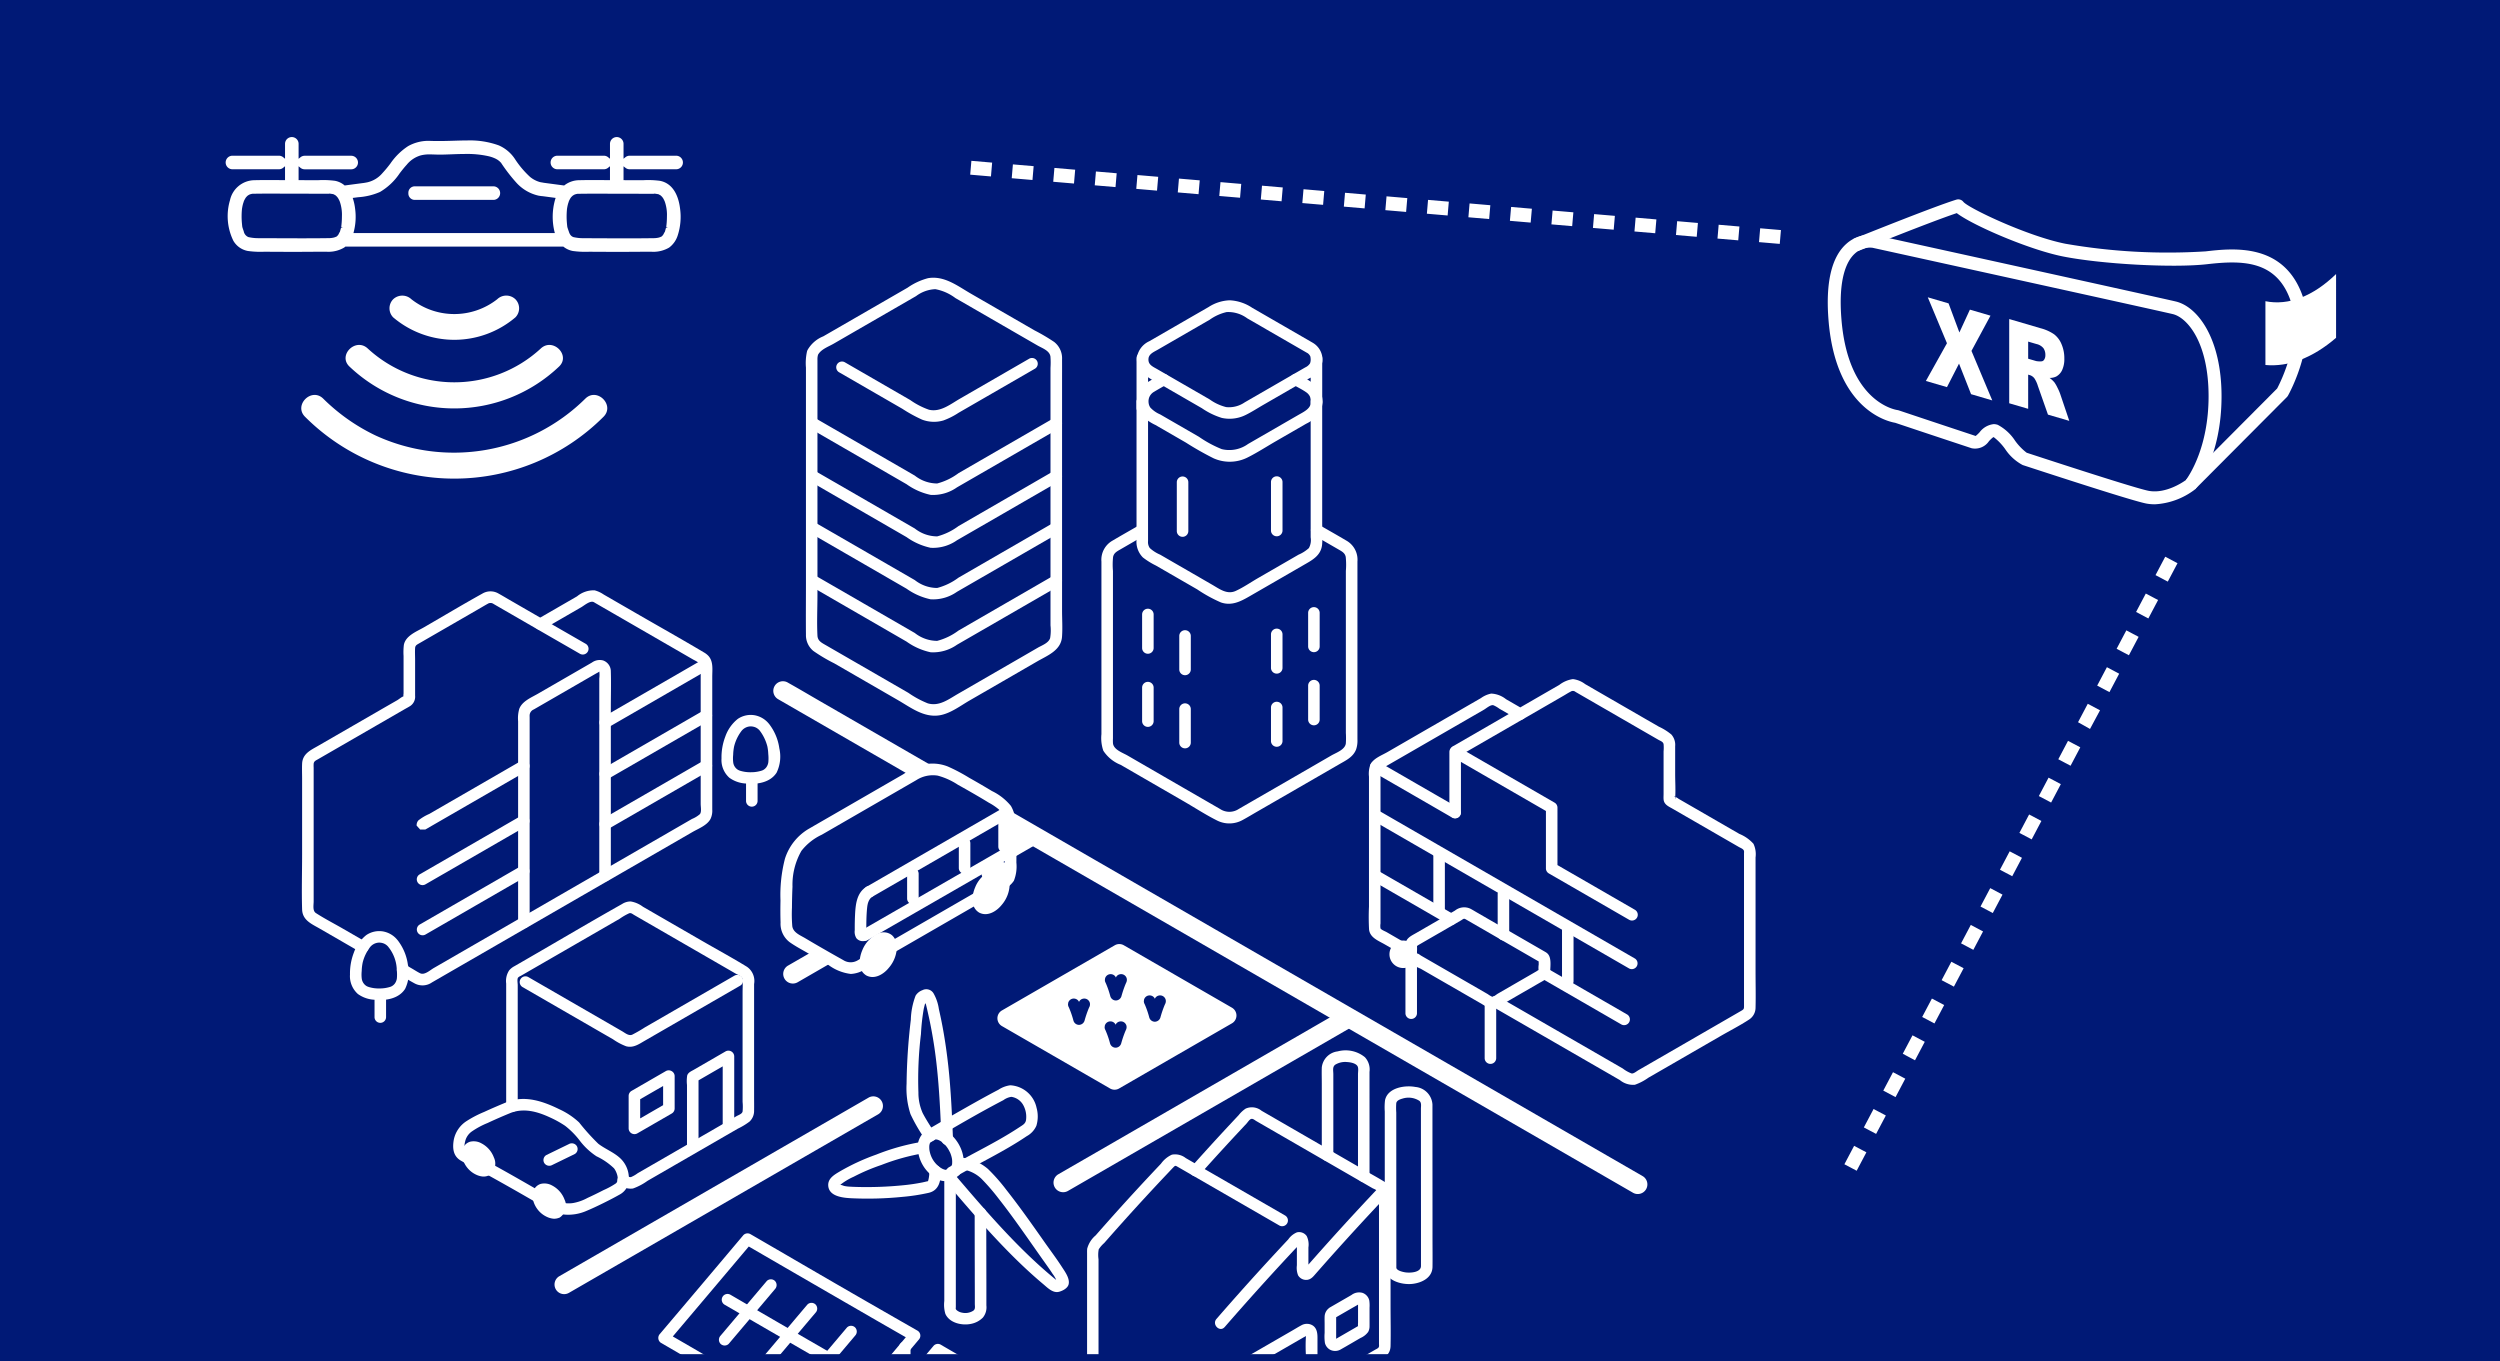 <svg id="グループ_2972" data-name="グループ 2972" xmlns="http://www.w3.org/2000/svg" xmlns:xlink="http://www.w3.org/1999/xlink" width="360" height="196" viewBox="0 0 360 196">
  <defs>
    <clipPath id="clip-path">
      <rect id="長方形_1996" data-name="長方形 1996" width="360" height="196" fill="none"/>
    </clipPath>
  </defs>
  <rect id="長方形_1995" data-name="長方形 1995" width="360" height="196" fill="#001976"/>
  <g id="グループ_2973" data-name="グループ 2973">
    <g id="グループ_2972-2" data-name="グループ 2972" clip-path="url(#clip-path)">
      <path id="パス_6683" data-name="パス 6683" d="M125.124,158.03l-17.02,9.828-18.4,10.625-9.179,5.3a1.385,1.385,0,0,0,1.4,2.39l17.067-9.855L117.376,165.7l9.146-5.281A1.386,1.386,0,0,0,125.124,158.03Z" fill="#fff"/>
      <path id="パス_6684" data-name="パス 6684" d="M193.086,145.6,177.6,154.543l-16.83,9.719-8.377,4.837a1.385,1.385,0,0,0,1.4,2.391l15.534-8.97,16.818-9.712,8.346-4.82A1.385,1.385,0,0,0,193.086,145.6Z" fill="#fff"/>
      <path id="パス_6685" data-name="パス 6685" d="M117.288,136.849q-1.91,1.1-3.818,2.2a1.385,1.385,0,1,0,1.4,2.391q2.25-1.3,4.5-2.6a1.344,1.344,0,0,0,.494-.518C119.039,137.858,118.146,137.346,117.288,136.849Z" fill="#fff"/>
      <path id="パス_6686" data-name="パス 6686" d="M149.776,119.674a1.408,1.408,0,0,0-1.894-.5q-1.2.69-2.394,1.383c.031.963.049,2.007.049,2.952a1.331,1.331,0,0,0,.683-.177q1.528-.888,3.059-1.768a1.385,1.385,0,0,0,.5-1.894Z" fill="#fff"/>
      <path id="パス_6687" data-name="パス 6687" d="M76.269,132.863V103.351c0-.132-.011-.27,0-.4a.963.963,0,0,1,.6-.792l3.164-1.826,4.3-2.484,1.535-.885a2.7,2.7,0,0,0,.391-.226c.115-.1.094,0,.038-.083a4.071,4.071,0,0,1,0,1.058v28.4a.832.832,0,0,0,1.662,0V101.954c0-1.744.055-3.5,0-5.243A1.659,1.659,0,0,0,86.833,95.1a1.915,1.915,0,0,0-1.593.305l-3.481,2.01-4.315,2.491c-.96.554-2.242,1.062-2.669,2.165a4.922,4.922,0,0,0-.167,1.79v29A.831.831,0,0,0,76.269,132.863Z" fill="#fff"/>
      <path id="パス_6688" data-name="パス 6688" d="M60.5,119.45h.749l14.608-8.434a.831.831,0,0,0-.839-1.434l-6.733,3.888L61.8,117.213a6.866,6.866,0,0,0-1.561.934,1.038,1.038,0,0,0-.243.746Z" fill="#fff"/>
      <path id="パス_6689" data-name="パス 6689" d="M78.215,90.61q2.744-1.583,5.485-3.168c.447-.258,1.247-.969,1.778-.748a2.151,2.151,0,0,1,.237.138L89.5,89.016,99.857,95a7.521,7.521,0,0,1,.785.454.593.593,0,0,1,.257.55c.023.553,0,1.111,0,1.664v18.1c0,.409.149,1.11-.105,1.458a3.953,3.953,0,0,1-1.144.7l-1.593.92q-2.986,1.727-5.974,3.45-5.907,3.408-11.815,6.82L68.344,136l-5.878,3.394c-.542.313-1.329,1.06-1.961.757-.418-.2-.814-.471-1.215-.7l-.911-.527a.831.831,0,0,0-.838,1.434c.724.418,1.438.863,2.175,1.258a2.385,2.385,0,0,0,2.492-.152l3.089-1.784q6.27-3.621,12.541-7.24,6.248-3.609,12.5-7.214l6.273-3.62,3.087-1.783c.877-.507,2.106-.955,2.612-1.888a2.737,2.737,0,0,0,.255-1.363V97.448c0-1.01.185-2.185-.552-3a2.762,2.762,0,0,0-.645-.5c-3.235-1.922-6.518-3.765-9.776-5.646l-4.665-2.694a4.2,4.2,0,0,0-1.3-.6,3.75,3.75,0,0,0-2.531.865l-2.738,1.582-2.979,1.72a.831.831,0,0,0,.838,1.434Z" fill="#fff"/>
      <path id="パス_6690" data-name="パス 6690" d="M52.713,135.653l-3.3-1.907c-1.3-.753-2.663-1.448-3.924-2.267-.5-.324-.322-1.154-.322-1.68V110.546a4.532,4.532,0,0,1,0-.571c.046-.366.313-.466.594-.628l8.474-4.893,4.016-2.318c.277-.16.568-.307.835-.482a1.6,1.6,0,0,0,.689-1.48V95.068c0-.579-.035-1.17,0-1.749.023-.371.254-.483.535-.646l8.608-4.968c.442-.255.88-.518,1.326-.765a.753.753,0,0,1,.837.035l4.355,2.514Q78.912,91.5,82.393,93.5l1.134.654a.831.831,0,0,0,.838-1.434L77.9,89l-4.52-2.609c-.533-.309-1.062-.628-1.6-.925a2.28,2.28,0,0,0-2.318.011c-2.835,1.574-5.62,3.244-8.428,4.865-1.057.61-2.645,1.2-2.882,2.548a9.165,9.165,0,0,0-.039,1.572v5.389a1.9,1.9,0,0,0,0,.6c.076.158.054-.27.158-.238-.015,0-.049.036-.064.038-.28.021-.746.43-.984.568L55.34,101.9l-9.508,5.49c-1.079.622-2.266,1.129-2.328,2.588-.03.706,0,1.421,0,2.128v10.959c0,2.626-.082,5.267,0,7.892.049,1.559,1.367,2.088,2.524,2.756l4.816,2.782,1.031.6a.831.831,0,0,0,.838-1.434Z" fill="#fff"/>
      <path id="パス_6691" data-name="パス 6691" d="M100.9,95.142l-14.193,8.195a.831.831,0,0,0,.838,1.434l14.193-8.2a.831.831,0,0,0-.838-1.434" fill="#fff"/>
      <path id="パス_6692" data-name="パス 6692" d="M75.018,117.487,62.96,124.449l-2.55,1.472a.831.831,0,0,0,.839,1.434l11.718-6.766,2.889-1.668a.831.831,0,0,0-.838-1.434" fill="#fff"/>
      <path id="パス_6693" data-name="パス 6693" d="M61.25,134.583q7.3-4.216,14.607-8.434a.831.831,0,0,0-.838-1.434l-14.607,8.434A.831.831,0,0,0,61.25,134.583Z" fill="#fff"/>
      <path id="パス_6694" data-name="パス 6694" d="M87.544,112.174,99.6,105.212l2.55-1.472a.831.831,0,0,0-.839-1.434L89.6,109.072l-2.889,1.668a.831.831,0,0,0,.838,1.434" fill="#fff"/>
      <path id="パス_6695" data-name="パス 6695" d="M87.543,119.4l14.608-8.434a.831.831,0,0,0-.839-1.434l-14.607,8.434a.831.831,0,0,0,.838,1.434" fill="#fff"/>
      <path id="パス_6696" data-name="パス 6696" d="M110.858,104.4a3.442,3.442,0,0,0-2.172-1.4,3.321,3.321,0,0,0-2.444.522,5.636,5.636,0,0,0-1.8,2.551,8.392,8.392,0,0,0-.545,3.14A3.432,3.432,0,0,0,105.033,112a4.447,4.447,0,0,0,2.488.831c1.553.155,3.41-.163,4.308-1.566a5.318,5.318,0,0,0,.395-3.5,7.354,7.354,0,0,0-1.365-3.367.856.856,0,0,0-1.137-.3.839.839,0,0,0-.3,1.137,6.383,6.383,0,0,1,1.075,2.235,6.456,6.456,0,0,1,.133,1.1,5.936,5.936,0,0,1,.01,1.177,1.6,1.6,0,0,1-.314.775,1.471,1.471,0,0,1-.329.3c-.061.041-.127.075-.191.11.165-.091-.026.009-.073.024a5.036,5.036,0,0,1-1.574.246,4.947,4.947,0,0,1-1.576-.212c.019,0-.249-.085-.137-.04s-.179-.1-.134-.07a1.459,1.459,0,0,1-.726-1.072,4.913,4.913,0,0,1-.01-1.111,7.032,7.032,0,0,1,.141-1.228,6.036,6.036,0,0,1,1-2.129,1.73,1.73,0,0,1,1.348-.74,1.839,1.839,0,0,1,.714.138,1.663,1.663,0,0,1,.646.5.859.859,0,0,0,1.137.3.837.837,0,0,0,.3-1.136Z" fill="#fff"/>
      <path id="パス_6697" data-name="パス 6697" d="M107.43,112.46V115.3a.831.831,0,1,0,1.661,0V112.46a.831.831,0,1,0-1.661,0" fill="#fff"/>
      <path id="パス_6698" data-name="パス 6698" d="M57.361,135.531a3.444,3.444,0,0,0-2.173-1.4,3.321,3.321,0,0,0-2.444.522,5.635,5.635,0,0,0-1.8,2.551,8.393,8.393,0,0,0-.546,3.14,3.439,3.439,0,0,0,1.139,2.792,4.45,4.45,0,0,0,2.488.831c1.553.155,3.411-.163,4.309-1.566a5.318,5.318,0,0,0,.4-3.5,7.355,7.355,0,0,0-1.366-3.367.856.856,0,0,0-1.137-.3.84.84,0,0,0-.3,1.137,5.505,5.505,0,0,1,1.208,3.335,5.861,5.861,0,0,1,.011,1.177,1.614,1.614,0,0,1-.314.775,1.475,1.475,0,0,1-.33.3c-.062.041-.126.075-.19.11.165-.091-.026.009-.074.024a5.029,5.029,0,0,1-1.573.246,4.947,4.947,0,0,1-1.576-.212c.018,0-.249-.085-.137-.04s-.18-.1-.134-.07a1.452,1.452,0,0,1-.272-.2,1.5,1.5,0,0,1-.455-.873,4.913,4.913,0,0,1-.009-1.111,6.846,6.846,0,0,1,.141-1.228,6,6,0,0,1,1-2.129,1.73,1.73,0,0,1,1.348-.74,1.843,1.843,0,0,1,.714.138,1.671,1.671,0,0,1,.646.5.858.858,0,0,0,1.136.3.835.835,0,0,0,.3-1.136Z" fill="#fff"/>
      <path id="パス_6699" data-name="パス 6699" d="M53.933,143.59v2.841a.831.831,0,1,0,1.661,0V143.59a.831.831,0,1,0-1.661,0" fill="#fff"/>
      <path id="パス_6700" data-name="パス 6700" d="M140.354,174.69q0,4.075.014,8.152,0,1.787.007,3.573,0,.666,0,1.332c0,.384.114.758-.23,1a2.137,2.137,0,0,1-1.614.275,1.651,1.651,0,0,1-.758-.347c-.208-.2-.134-.2-.134-.524V169.763a.831.831,0,0,0-1.661,0v17.585a4.611,4.611,0,0,0,.155,1.846c.584,1.314,2.364,1.708,3.651,1.451a3.287,3.287,0,0,0,1.755-.917,2.345,2.345,0,0,0,.5-1.747q0-1.647,0-3.294-.011-5-.018-10A.831.831,0,0,0,140.354,174.69Z" fill="#fff"/>
      <path id="パス_6701" data-name="パス 6701" d="M137.444,169.541c3.454-2,7.108-3.7,10.414-5.938a3.149,3.149,0,0,0,1.38-1.491,4.622,4.622,0,0,0,.027-2.586,4.091,4.091,0,0,0-3.788-3.245,4.009,4.009,0,0,0-1.686.633c-.514.266-1.025.54-1.533.817-1.216.661-2.423,1.34-3.625,2.024q-2.655,1.509-5.29,3.056a.831.831,0,0,0,.839,1.434c3.4-2,6.81-4,10.308-5.824a2.565,2.565,0,0,1,1.145-.476,2.347,2.347,0,0,1,1.752,1.262,3.491,3.491,0,0,1,.361,2.077c-.085.539-.491.729-.912,1.008-2.068,1.372-4.273,2.549-6.461,3.716-1.271.678-2.521,1.377-3.769,2.1A.831.831,0,0,0,137.444,169.541Z" fill="#fff"/>
      <path id="パス_6702" data-name="パス 6702" d="M138.026,168.341a5.061,5.061,0,0,1,3.281,1.378,30.112,30.112,0,0,1,2.482,2.867c1.947,2.472,3.74,5.064,5.548,7.638q.658.938,1.321,1.871c.318.449.638.9.932,1.361a3.962,3.962,0,0,1,.7,1.422v-.441q.462-.382.209-.244l-.187.094a1.587,1.587,0,0,1-.316.159c.3,0,.328-.046.1-.135-.1-.075-.2-.152-.29-.232-.157-.129-.312-.259-.467-.39q-1.089-.916-2.135-1.882c-1.411-1.3-2.769-2.656-4.09-4.047-2.743-2.889-5.328-5.924-7.914-8.953-.7-.815-1.865.365-1.175,1.174,2.586,3.03,5.171,6.065,7.914,8.954,1.321,1.391,2.678,2.748,4.09,4.047q1.084,1,2.213,1.947c.611.512,1.381,1.325,2.269,1.085.529-.143,1.229-.506,1.37-1.068.211-.838-.532-1.838-.961-2.5-.8-1.239-1.7-2.427-2.546-3.635-1.771-2.52-3.544-5.043-5.453-7.461a26.619,26.619,0,0,0-2.654-3.018,6.843,6.843,0,0,0-4.236-1.654C136.962,166.58,136.969,168.242,138.026,168.341Z" fill="#fff"/>
      <path id="パス_6703" data-name="パス 6703" d="M134.62,163.173c-.608-.953-1.238-1.9-1.758-2.9a7.178,7.178,0,0,1-.609-2.931,54.081,54.081,0,0,1,.364-8.428,30.307,30.307,0,0,1,.4-3.628c.053-.237.113-.473.178-.707a2.315,2.315,0,0,0,.188-.608c.025.159-.509.413-.271.358a1.091,1.091,0,0,0,.241-.137l.19-.105c.052-.03.1-.059.156-.086q.4-.19-.669-.046a6.7,6.7,0,0,0,.3.667c.1.363.179.736.263,1.105q.323,1.4.58,2.811.437,2.379.7,4.784c.4,3.578.553,7.175.7,10.77.043,1.065,1.7,1.07,1.661,0-.144-3.526-.293-7.055-.676-10.565-.2-1.818-.454-3.631-.784-5.431q-.26-1.413-.58-2.81a6.328,6.328,0,0,0-.735-2.191,1.215,1.215,0,0,0-1.632-.508,1.915,1.915,0,0,0-.981.789,10.43,10.43,0,0,0-.686,3.464,84.406,84.406,0,0,0-.612,9.222,12.046,12.046,0,0,0,.562,4.37,24.326,24.326,0,0,0,2.076,3.583C133.76,164.91,135.2,164.076,134.62,163.173Z" fill="#fff"/>
      <path id="パス_6704" data-name="パス 6704" d="M132.643,164.446a31.8,31.8,0,0,0-6.455,1.813,31.045,31.045,0,0,0-5.22,2.408c-.8.478-1.788,1.018-1.7,2.1.131,1.564,2.2,1.725,3.391,1.784a49.855,49.855,0,0,0,7.27-.2,28.063,28.063,0,0,0,3.817-.587c1.52-.365,1.758-1.8,1.723-3.179a.831.831,0,0,0-1.661,0,4.3,4.3,0,0,1-.139,1.389c-.056.185-.043.11-.169.14-.224.053-.446.108-.67.155a27.261,27.261,0,0,1-2.9.42,52.362,52.362,0,0,1-6.287.238c-.437-.009-.873-.023-1.309-.051a4.845,4.845,0,0,1-.812-.108,2.269,2.269,0,0,0-.487-.148c-.232.022.048-.124-.145.084a8.808,8.808,0,0,1,2.047-1.257,28.073,28.073,0,0,1,3.99-1.695,31.086,31.086,0,0,1,6.155-1.7.836.836,0,0,0,.58-1.021.849.849,0,0,0-1.021-.58Z" fill="#fff"/>
      <path id="パス_6705" data-name="パス 6705" d="M133.827,162.665a3.979,3.979,0,0,0-1.106.759,2.973,2.973,0,0,0-.521,2.366,5.347,5.347,0,0,0,2.522,3.862,2.44,2.44,0,0,0,2.393.211,4.341,4.341,0,0,0,1-.645,2.743,2.743,0,0,0,.66-2.082,5.3,5.3,0,0,0-.613-2.179c-.74-1.442-2.6-3.211-4.333-2.292a.83.83,0,0,0,.838,1.434l.062-.033c-.092.038-.091.042,0,.012,0-.026.195,0,0,0-.011,0,.239.011.13,0s.164.042.146.037a2.226,2.226,0,0,1,.7.384c-.107-.079.031.029.055.05.052.045.1.092.153.139.1.1.2.2.287.3a3.874,3.874,0,0,1,.406.587q.1.183.195.372c.024.05.048.1.069.152-.051-.124.012.04.023.07a4.283,4.283,0,0,1,.212.811c-.025-.164.008.144.01.2,0,.131,0,.262-.009.394-.015.252.044-.111-.019.116-.013.05-.023.1-.038.151,0,0-.087.218-.033.1.044-.093-.072.113-.086.133.014-.021.108-.136.011-.027-.114.127.1-.028.006,0a.539.539,0,0,0-.092.054c-.151.089-.3.176-.456.264-.039.022-.078.043-.116.066-.09.056-.082.021.014,0-.044.011-.086.024-.131.032.186-.032.016,0-.03-.015-.142-.039.2.066-.055-.009a1.845,1.845,0,0,1-.329-.112,3.064,3.064,0,0,1-.641-.419,4.21,4.21,0,0,1-.309-.3c-.04-.042-.079-.086-.117-.13,0,0-.162-.205-.088-.107a3.731,3.731,0,0,1-.7-1.472c-.017-.072-.033-.143-.046-.215-.008-.042-.016-.085-.023-.129.01.077.01.064,0-.038a4.351,4.351,0,0,1-.014-.442c0,.027.026-.271.009-.162-.006.041.047-.175.056-.216s.063-.145,0-.015a1.43,1.43,0,0,1,.108-.186c-.1.153.021-.006.048-.032-.038.036-.123.073,0,.012.051-.026.1-.058.151-.087l.484-.279A.831.831,0,0,0,133.827,162.665Z" fill="#fff"/>
      <path id="パス_6706" data-name="パス 6706" d="M105.729,162.074V152.12a.837.837,0,0,0-1.249-.717l-4.563,2.639c-.368.213-.828.387-.961.831a5.081,5.081,0,0,0-.029,1.362v8.8a.831.831,0,0,0,1.661,0v-9.944l-.412.717q2.571-1.486,5.141-2.974l-1.249-.717v9.954A.831.831,0,0,0,105.729,162.074Z" fill="#fff"/>
      <path id="パス_6707" data-name="パス 6707" d="M95.9,154.226q-2.484,1.433-4.965,2.867a.835.835,0,0,0-.411.717v4.681a.838.838,0,0,0,1.249.717l4.965-2.867a.836.836,0,0,0,.412-.717v-4.681a.831.831,0,0,0-1.661,0v4.681l.411-.717-4.965,2.867,1.25.717V157.81l-.412.717q2.484-1.432,4.965-2.867A.831.831,0,0,0,95.9,154.226Z" fill="#fff"/>
      <path id="パス_6708" data-name="パス 6708" d="M75.223,142.125l13.059,7.539a8.592,8.592,0,0,0,1.885,1c1.03.278,1.841-.31,2.673-.791l7.582-4.378,6.183-3.569a.831.831,0,0,0-.838-1.435l-12.91,7.455a20.81,20.81,0,0,1-1.808,1.043c-.506.227-1.05-.253-1.479-.5l-7.447-4.3-6.063-3.5a.831.831,0,0,0-.838,1.434Z" fill="#fff"/>
      <path id="パス_6709" data-name="パス 6709" d="M74.552,159.316V141.852c0-.268-.115-.838.049-1.078a1.17,1.17,0,0,1,.365-.236l.807-.466,13.475-7.778a8.343,8.343,0,0,1,1.353-.781c.273-.092.469.1.705.239l1.654.955,3.163,1.827,6.667,3.849,3.136,1.811c.366.211.974.378,1.007.843.045.628,0,1.276,0,1.9v15.736a7.18,7.18,0,0,1,0,1.383c-.076.359-.6.51-.893.681l-1.588.917-3.43,1.981q-3.688,2.132-7.378,4.26l-1.815,1.047a4.365,4.365,0,0,1-.952.55c-.286.064-.49-.124-.735-.263a.831.831,0,0,0-.839,1.434,2.5,2.5,0,0,0,1.85.48,8.423,8.423,0,0,0,2.087-1.1l4-2.312,7.385-4.265,1.626-.939a9.659,9.659,0,0,0,1.685-1.021,2.1,2.1,0,0,0,.654-1.581c.013-.7,0-1.4,0-2.1V141.7a2.482,2.482,0,0,0-1.031-2.484c-2.168-1.328-4.412-2.546-6.613-3.817l-6.917-3.994-1.45-.837a4.021,4.021,0,0,0-1.759-.759,2.285,2.285,0,0,0-1.235.366C85.1,132.7,80.67,135.325,76.212,137.9l-2.127,1.228a2.541,2.541,0,0,0-.761.6,2.779,2.779,0,0,0-.434,1.9v17.69a.831.831,0,0,0,1.661,0Z" fill="#fff"/>
      <path id="パス_6710" data-name="パス 6710" d="M210.374,117.025v-8.748l-1.249.717q6.949,4.012,13.9,8.025l-.412-.717v8.75a.836.836,0,0,0,.412.717q5.792,3.342,11.583,6.686a.831.831,0,0,0,.839-1.434q-5.792-3.345-11.584-6.686l.412.717V116.3a.833.833,0,0,0-.412-.717q-6.951-4.011-13.9-8.025a.838.838,0,0,0-1.25.717v8.748A.831.831,0,0,0,210.374,117.025Z" fill="#fff"/>
      <path id="パス_6711" data-name="パス 6711" d="M197.676,111.133q5.73,3.3,11.45,6.61a.831.831,0,0,0,.839-1.434q-5.727-3.3-11.451-6.61a.831.831,0,0,0-.838,1.434" fill="#fff"/>
      <path id="パス_6712" data-name="パス 6712" d="M235.447,138.039q-14.2-8.2-28.4-16.4-4.089-2.359-8.172-4.719a.831.831,0,0,0-.839,1.434l28.455,16.429,8.121,4.688A.831.831,0,0,0,235.447,138.039Z" fill="#fff"/>
      <path id="パス_6713" data-name="パス 6713" d="M234.319,146.09q-5.778-3.336-11.558-6.672a.831.831,0,0,0-.839,1.434q5.781,3.333,11.559,6.672a.831.831,0,0,0,.838-1.434" fill="#fff"/>
      <path id="パス_6714" data-name="パス 6714" d="M209.38,131.69q-5.5-3.173-11-6.349a.831.831,0,0,0-.838,1.434q5.5,3.175,11,6.349a.831.831,0,0,0,.838-1.434" fill="#fff"/>
      <path id="パス_6715" data-name="パス 6715" d="M210.048,108.906l9.287-5.363a.831.831,0,0,0-.838-1.434l-9.287,5.363a.831.831,0,0,0,.838,1.434" fill="#fff"/>
      <path id="パス_6716" data-name="パス 6716" d="M214.928,144.955q7.077,4.081,14.152,8.165,2.086,1.2,4.174,2.408a3.006,3.006,0,0,0,2.173.678,7.794,7.794,0,0,0,1.942-1.015l2.082-1.2q4.114-2.374,8.227-4.751c1.38-.8,2.829-1.533,4.162-2.406a2.041,2.041,0,0,0,.96-1.743c.045-1.748,0-3.5,0-5.251V123.47a3.521,3.521,0,0,0-.3-1.964,5.545,5.545,0,0,0-2.033-1.426l-2.992-1.727-3.8-2.195-1.957-1.129a1.9,1.9,0,0,0-.495-.286c-.32-.038.243-.325,0,.343a.522.522,0,0,0,0-.125c.083-1.158,0-2.352,0-3.512v-3.993a2.259,2.259,0,0,0-.542-1.683,8.122,8.122,0,0,0-1.808-1.134l-2.027-1.169-7.154-4.132-1.436-.83a3.6,3.6,0,0,0-1.757-.717,4.169,4.169,0,0,0-1.945.823L222.5,99.8l-4,2.31h.838l-2.472-1.426a3.684,3.684,0,0,0-2.135-.808,3.774,3.774,0,0,0-1.471.647l-1.488.858-3.075,1.775q-2.976,1.716-5.95,3.434l-2.974,1.717c-.815.471-1.985.889-2.431,1.773a3.832,3.832,0,0,0-.21,1.762v18.725a32.283,32.283,0,0,0,.013,3.278c.124,1.186,1.357,1.624,2.261,2.146q1.695.979,3.392,1.956a.831.831,0,0,0,.839-1.434q-1.36-.783-2.719-1.567l-1.247-.721c-.188-.108-.784-.335-.878-.538a2.223,2.223,0,0,1,0-.705v-21.29c0-.19-.006-.381,0-.57.011-.355.12-.4.43-.579l2.777-1.6,5.553-3.205,6.15-3.549c.341-.2.945-.74,1.347-.634a4.231,4.231,0,0,1,.849.492l2.6,1.5a.837.837,0,0,0,.838,0l3.9-2.254,1.953-1.129c.324-.187.643-.4.977-.564a.572.572,0,0,1,.709.036l6.266,3.62,3.72,2.149,1.952,1.126c.3.171.667.269.741.621a5.516,5.516,0,0,1,0,1.044v6.131c0,.255-.02.519,0,.772.059.768.722,1.027,1.314,1.368l1.958,1.13q3.279,1.893,6.559,3.785l1.018.588c.252.145.659.277.733.576a1.423,1.423,0,0,1,0,.3v21.445c0,.232.005.466,0,.7-.007.326-.092.388-.435.586l-7.928,4.581-3.966,2.29-1.884,1.087-.991.572c-.257.148-.687.523-.978.474a4.921,4.921,0,0,1-1.272-.714l-1.868-1.078-12.178-7.027-3.874-2.234a.831.831,0,0,0-.838,1.434Z" fill="#fff"/>
      <path id="パス_6717" data-name="パス 6717" d="M213.792,144.73V152.4a.831.831,0,0,0,1.661,0V144.73a.831.831,0,0,0-1.661,0" fill="#fff"/>
      <path id="パス_6718" data-name="パス 6718" d="M202.384,138.255v7.673a.831.831,0,0,0,1.661,0v-7.673a.831.831,0,0,0-1.661,0" fill="#fff"/>
      <path id="パス_6719" data-name="パス 6719" d="M217.326,134.557V128.72a.831.831,0,0,0-1.661,0v5.837a.831.831,0,1,0,1.661,0" fill="#fff"/>
      <path id="パス_6720" data-name="パス 6720" d="M206.4,122.926V131.3a.831.831,0,0,0,1.661,0v-8.376a.831.831,0,0,0-1.661,0" fill="#fff"/>
      <path id="パス_6721" data-name="パス 6721" d="M224.93,133.833v7.473a.831.831,0,0,0,1.661,0v-7.473A.831.831,0,0,0,224.93,133.833Z" fill="#fff"/>
      <path id="パス_6722" data-name="パス 6722" d="M222.612,137.13l-6.155-3.553-3.8-2.193c-.295-.171-.586-.352-.887-.513a2.105,2.105,0,0,0-2.252.252l-5.645,3.26c-.716.414-1.446.725-1.492,1.665a3.981,3.981,0,0,0,.21,2.146,6.034,6.034,0,0,0,2,1.308l2.131,1.231,3.9,2.248,2.783,1.607a7.858,7.858,0,0,0,.828.457,1.878,1.878,0,0,0,1.779-.231l5.59-3.227c.777-.449,1.6-.77,1.632-1.8.023-.768.2-1.981-.45-2.528-.813-.684-1.994.486-1.175,1.174-.2-.168,0-.305-.036-.149a.7.7,0,0,0,0,.129c-.007.16,0,.324,0,.484a3.075,3.075,0,0,0,0,.948v.044q-.006.219.158-.3a.716.716,0,0,0-.108.062,1.648,1.648,0,0,0-.339.2l-.923.533-4.672,2.7c-.178.1-.586.452-.791.457a3.46,3.46,0,0,1-.656-.386l-2.407-1.39-7.2-4.153c-.106-.062-.373-.288-.5-.288l-.1-.057a1.979,1.979,0,1,0,.005.205c.011-.119,0-.244,0-.362a6.939,6.939,0,0,0,0-1c0-.019.012-.1,0-.122.045.071-.3.271-.1.275.083,0,.271-.156.337-.194l.954-.551,5.126-2.96c.367-.211.4-.356.725-.166l.988.571,3.449,1.991,6.253,3.61a.831.831,0,0,0,.839-1.434Z" fill="#fff"/>
      <path id="パス_6723" data-name="パス 6723" d="M151.684,67.86l-13.668,7.9a8.865,8.865,0,0,1-3.064,1.479,5.225,5.225,0,0,1-3.216-1.131l-6.667-3.85-7.7-4.447a.831.831,0,0,0-.839,1.434q7.007,4.05,14.015,8.1a9.355,9.355,0,0,0,3.461,1.536,5.976,5.976,0,0,0,3.8-1.083l6.7-3.868,8.013-4.628A.831.831,0,0,0,151.684,67.86Z" fill="#fff"/>
      <path id="パス_6724" data-name="パス 6724" d="M151.684,60.242q-6.834,3.948-13.668,7.9a8.865,8.865,0,0,1-3.064,1.479,5.225,5.225,0,0,1-3.216-1.131l-6.667-3.85-7.7-4.447a.831.831,0,0,0-.839,1.434q7.007,4.05,14.015,8.1a9.355,9.355,0,0,0,3.461,1.536,5.976,5.976,0,0,0,3.8-1.083l6.7-3.868,8.013-4.628A.831.831,0,0,0,151.684,60.242Z" fill="#fff"/>
      <path id="パス_6725" data-name="パス 6725" d="M151.684,82.906q-6.834,3.948-13.668,7.9a8.865,8.865,0,0,1-3.064,1.479,5.225,5.225,0,0,1-3.216-1.131l-6.667-3.85-7.7-4.447a.831.831,0,0,0-.839,1.434q7.007,4.05,14.015,8.1a9.355,9.355,0,0,0,3.461,1.536,5.976,5.976,0,0,0,3.8-1.083l6.7-3.868,8.013-4.628A.831.831,0,0,0,151.684,82.906Z" fill="#fff"/>
      <path id="パス_6726" data-name="パス 6726" d="M151.684,75.288l-13.668,7.9a8.866,8.866,0,0,1-3.064,1.479,5.225,5.225,0,0,1-3.216-1.131l-6.667-3.85-7.7-4.447a.831.831,0,0,0-.839,1.434q7.007,4.05,14.015,8.1A9.355,9.355,0,0,0,134.01,86.3a5.976,5.976,0,0,0,3.8-1.083l6.7-3.868,8.013-4.628A.831.831,0,0,0,151.684,75.288Z" fill="#fff"/>
      <path id="パス_6727" data-name="パス 6727" d="M120.8,53.591l6.125,3.536,3.02,1.744a21.056,21.056,0,0,0,2.838,1.559,4.836,4.836,0,0,0,3.042.124,10.294,10.294,0,0,0,2.208-1.111l4.812-2.778,6.207-3.583a.831.831,0,0,0-.838-1.434l-10,5.774c-1.343.776-2.8,1.968-4.441,1.579a10.872,10.872,0,0,1-2.707-1.4l-2.823-1.629-6.6-3.812A.831.831,0,0,0,120.8,53.591Z" fill="#fff"/>
      <path id="パス_6728" data-name="パス 6728" d="M117.728,51.23c.38-.9,1.51-1.273,2.31-1.735l2.9-1.677,5.912-3.412,3.068-1.771a4.947,4.947,0,0,1,2.772-.994,6.859,6.859,0,0,1,2.888,1.28l3.059,1.765,5.885,3.4,2.887,1.666c.655.379,1.729.729,1.855,1.591a11.683,11.683,0,0,1,.007,1.642V63.853q0,8.428,0,16.856v9.34a6.775,6.775,0,0,1-.051,1.83c-.222.721-1.179,1.047-1.781,1.394l-2.243,1.3q-4.625,2.673-9.251,5.344c-1.344.775-2.7,1.844-4.339,1.367a13.937,13.937,0,0,1-2.8-1.515l-2.924-1.688-5.923-3.42-3.06-1.767c-.6-.345-1.147-.608-1.186-1.367-.1-1.951,0-3.934,0-5.885V51.827a2.319,2.319,0,0,1,.1-.795c.331-1.02-1.273-1.456-1.6-.442a7.73,7.73,0,0,0-.157,2.349v31.11c0,2.452-.024,4.9,0,7.355a2.93,2.93,0,0,0,1.062,2.329,23.825,23.825,0,0,0,3.022,1.793l3.141,1.814,6.037,3.485c1.854,1.07,3.712,2.539,5.975,2.179,1.55-.247,3.005-1.371,4.344-2.144l4.694-2.711,5-2.89c1.489-.861,3.451-1.583,3.6-3.555.094-1.245.006-2.53.006-3.776V83.046q0-7.878,0-15.756v-12c0-1.184.007-2.369,0-3.554a2.978,2.978,0,0,0-1.143-2.5,28.072,28.072,0,0,0-2.835-1.668l-3.019-1.743-6.134-3.54c-1.922-1.11-3.834-2.631-6.18-2.225a9.257,9.257,0,0,0-2.939,1.37l-3.163,1.825-6.177,3.565-2.791,1.611a4.548,4.548,0,0,0-2.262,1.96.86.86,0,0,0,.3,1.136.836.836,0,0,0,1.137-.3Z" fill="#fff"/>
      <path id="パス_6729" data-name="パス 6729" d="M129.46,194.019c0,1.989,0,3.977,0,5.966a.831.831,0,1,0,1.661,0c0-1.989-.005-3.977-.005-5.966a.83.83,0,1,0-1.661,0" fill="#fff"/>
      <path id="パス_6730" data-name="パス 6730" d="M104.318,187.862q8.957,5.2,17.925,10.37a.831.831,0,0,0,.839-1.434q-8.979-5.159-17.926-10.37a.831.831,0,0,0-.838,1.434" fill="#fff"/>
      <path id="パス_6731" data-name="パス 6731" d="M116.486,200.2c2.214-2.627,4.442-5.242,6.655-7.869a.853.853,0,0,0,0-1.175.836.836,0,0,0-1.174,0c-2.214,2.627-4.441,5.242-6.656,7.869a.854.854,0,0,0,0,1.175.837.837,0,0,0,1.175,0" fill="#fff"/>
      <path id="パス_6732" data-name="パス 6732" d="M110.784,196.9c2.233-2.614,4.436-5.253,6.66-7.874a.853.853,0,0,0,0-1.175.836.836,0,0,0-1.174,0c-2.224,2.621-4.428,5.26-6.661,7.874a.854.854,0,0,0,0,1.175.838.838,0,0,0,1.175,0" fill="#fff"/>
      <path id="パス_6733" data-name="パス 6733" d="M104.936,193.514q3.334-3.936,6.66-7.879a.853.853,0,0,0,0-1.175.837.837,0,0,0-1.174,0q-3.333,3.938-6.661,7.879a.854.854,0,0,0,0,1.175.838.838,0,0,0,1.175,0" fill="#fff"/>
      <path id="パス_6734" data-name="パス 6734" d="M108.351,177.883l-.288-.167a.839.839,0,0,0-1.006.13q-6,7.127-12.028,14.236a.844.844,0,0,0,.168,1.3q9.439,5.479,18.885,10.95,2.584,1.488,5.175,2.969a.84.84,0,0,0,1.006-.13q6.025-7.119,12.034-14.252a.842.842,0,0,0-.168-1.3q-9.438-5.386-18.826-10.862l-4.952-2.875a.831.831,0,0,0-.839,1.434q9.355,5.43,18.723,10.839,2.524,1.453,5.056,2.9l-.168-1.305q-6,7.139-12.034,14.253l1.006-.13c-6.342-3.622-12.655-7.293-18.97-10.963l-5.089-2.956.167,1.3q6.022-7.111,12.028-14.237l-1.006.13.288.167a.831.831,0,0,0,.838-1.434" fill="#fff"/>
      <path id="パス_6735" data-name="パス 6735" d="M135.758,193.8l-.287-.167a.84.84,0,0,0-1.007.13q-6,7.127-12.027,14.236a.843.843,0,0,0,.167,1.305q9.44,5.479,18.886,10.95,2.583,1.488,5.175,2.969a.842.842,0,0,0,1.006-.129q6.025-7.12,12.033-14.253a.841.841,0,0,0-.168-1.3q-9.437-5.387-18.826-10.862l-4.952-2.875a.831.831,0,0,0-.839,1.434q9.355,5.43,18.724,10.839,2.524,1.454,5.056,2.9l-.168-1.3q-6,7.139-12.034,14.253l1.006-.13c-6.343-3.622-12.655-7.293-18.97-10.963q-2.544-1.478-5.09-2.956l.167,1.3q6.022-7.111,12.029-14.237l-1.007.13.289.167a.831.831,0,0,0,.837-1.434" fill="#fff"/>
      <path id="パス_6736" data-name="パス 6736" d="M123.8,107.466l7.465,4.31.584-.337a4.917,4.917,0,0,1,3.44-.537l-7.342-4.238-9.725-5.615c-1.528-.882-3.047-1.786-4.586-2.648l-.194-.112a1.385,1.385,0,0,0-1.4,2.391l3.153,1.82Z" fill="#fff"/>
      <path id="パス_6737" data-name="パス 6737" d="M236.567,169.376l-4.66-2.69-9.783-5.648L208.551,153.2q-8.058-4.651-16.115-9.3-8.72-5.032-17.438-10.068l-17.43-10.063L144.8,116.392a2.785,2.785,0,0,1,.531,1.32c.055.484.1,1.309.141,2.266l6.639,3.832,17.235,9.951L186.9,143.9q8.27,4.773,16.54,9.548,7.152,4.131,14.306,8.26l10.826,6.251,6.015,3.472.587.34a1.386,1.386,0,0,0,1.4-2.391Z" fill="#fff"/>
      <path id="パス_6738" data-name="パス 6738" d="M125.6,129.141l6.665-3.848,10.685-6.17,2.45-1.414a.831.831,0,0,0-.839-1.434l-6.664,3.848-10.686,6.17-2.449,1.414a.831.831,0,0,0,.838,1.434" fill="#fff"/>
      <path id="パス_6739" data-name="パス 6739" d="M124.408,133.854c-.063.007-.135-.005-.2.007.549-.106.546.883.541.412,0-.062,0-.124,0-.186,0-.277,0-.555,0-.832.005-.575.018-1.15.052-1.724.015-.247.033-.5.058-.742.007-.071.015-.142.024-.212.016-.142-.018.114,0-.019.017-.11.034-.219.059-.327a2.041,2.041,0,0,1,.256-.664,1.355,1.355,0,0,1,.393-.426c.907-.561.074-2-.839-1.434-1.391.86-1.55,2.541-1.625,4.021-.037.739-.046,1.479-.043,2.218a1.758,1.758,0,0,0,.241,1.161,1.2,1.2,0,0,0,1.078.409.856.856,0,0,0,.83-.831A.837.837,0,0,0,124.408,133.854Z" fill="#fff"/>
      <path id="パス_6740" data-name="パス 6740" d="M144.5,122.195l-6.9,3.972-10.945,6.305-2.538,1.461a.831.831,0,0,0,.838,1.434l6.9-3.972,10.946-6.3,2.537-1.462a.831.831,0,0,0-.838-1.434" fill="#fff"/>
      <path id="パス_6741" data-name="パス 6741" d="M130.625,125.825v3.565a.83.83,0,1,0,1.661,0v-3.565a.83.83,0,1,0-1.661,0" fill="#fff"/>
      <path id="パス_6742" data-name="パス 6742" d="M138.07,121.436V125a.83.83,0,1,0,1.661,0v-3.565a.83.83,0,1,0-1.661,0" fill="#fff"/>
      <path id="パス_6743" data-name="パス 6743" d="M143.757,118v3.91a.83.83,0,1,0,1.661,0V118a.83.83,0,1,0-1.661,0" fill="#fff"/>
      <path id="パス_6744" data-name="パス 6744" d="M142.611,126.6a6.641,6.641,0,0,1,1.208-.726l-.2.084a2.649,2.649,0,0,1,.641-.181l-.221.03a2.21,2.21,0,0,1,.315-.017l-.8-.609.193.637a.83.83,0,1,0,1.6-.441l-.192-.638a.852.852,0,0,0-.8-.609,4.425,4.425,0,0,0-2.584,1.036.894.894,0,0,0-.381.5.85.85,0,0,0,.083.64.838.838,0,0,0,.5.382A.818.818,0,0,0,142.611,126.6Z" fill="#fff"/>
      <path id="パス_6745" data-name="パス 6745" d="M197.213,169.416q0-7.528-.005-15.058a2.6,2.6,0,0,0-.663-2.122,4.4,4.4,0,0,0-3.919-.836,2.616,2.616,0,0,0-2.288,2.308c-.027.771,0,1.548,0,2.319q0,5.19,0,10.381a.831.831,0,0,0,1.661,0q0-4.409,0-8.816,0-1.455,0-2.913c0-.494-.159-1.06.289-1.371a2.767,2.767,0,0,1,1.68-.374c.452.025,1.221.147,1.5.571.191.295.082.837.082,1.18q0,2.979,0,5.956,0,4.387,0,8.775a.831.831,0,0,0,1.661,0Z" fill="#fff"/>
      <path id="パス_6746" data-name="パス 6746" d="M201.074,182.529q0-4.9-.005-9.8l-.006-12.528a9.107,9.107,0,0,1,0-1.342c.061-.393.547-.565.9-.662a2.878,2.878,0,0,1,2.423.321c.341.273.227.75.227,1.15q0,1.021,0,2.044,0,6.711.007,13.423,0,2.81,0,5.618V182.3c0,.947-1.529,1.016-2.22.924-.3-.04-1.326-.244-1.326-.694a.831.831,0,0,0-1.661,0c0,1.877,2.439,2.506,3.923,2.354,1.388-.142,2.921-.878,2.945-2.454.021-1.384,0-2.77,0-4.154q0-7.333-.008-14.667,0-2.275,0-4.552a2.69,2.69,0,0,0-2.461-2.535c-1.5-.286-4.008.1-4.37,1.926a8.5,8.5,0,0,0-.036,1.6q0,1.227,0,2.455,0,3.6,0,7.191,0,6.193.006,12.385v.455A.832.832,0,0,0,201.074,182.529Z" fill="#fff"/>
      <path id="パス_6747" data-name="パス 6747" d="M176.35,191.1q2.676-3.081,5.413-6.108,1.388-1.534,2.791-3.053.645-.7,1.293-1.393c.229-.246.457-.491.687-.735l.306-.327c.063-.067.446-.4.459-.488l-.548-.241v.222a2.707,2.707,0,0,0,0,.441v1.066q0,.858,0,1.715a2.93,2.93,0,0,0,.175,1.45,1.339,1.339,0,0,0,1.317.648c.576-.076.886-.5,1.246-.909q.708-.805,1.418-1.608,1.386-1.562,2.788-3.109,3.106-3.429,6.292-6.786c.735-.776-.437-1.952-1.175-1.175q-2.833,2.989-5.609,6.035-1.405,1.543-2.795,3.1-.638.716-1.273,1.435c-.224.253-.448.508-.671.762l-.3.339-.223.255q-.324.288.47.347c.068-.1,0-.492,0-.618v-.89q0-.921,0-1.842a2.8,2.8,0,0,0-.243-1.637,1.335,1.335,0,0,0-1.411-.536,2.873,2.873,0,0,0-1.247,1.011q-.726.774-1.449,1.553-1.407,1.515-2.8,3.046-3.082,3.392-6.088,6.854c-.7.8.472,1.983,1.174,1.174Z" fill="#fff"/>
      <path id="パス_6748" data-name="パス 6748" d="M171.762,169.278l12.477,7.2a.831.831,0,0,0,.838-1.434l-12.477-7.2a.831.831,0,0,0-.838,1.434" fill="#fff"/>
      <path id="パス_6749" data-name="パス 6749" d="M175.684,207.167,160.156,198.2l-.89-.514a4.1,4.1,0,0,1-.988-.571.4.4,0,0,1-.09-.2,3.325,3.325,0,0,1,0-.623V181.336a4.442,4.442,0,0,1,.028-1.429,4.25,4.25,0,0,1,.792-.912q.408-.466.818-.931.82-.93,1.648-1.854,1.653-1.848,3.332-3.673t3.384-3.625c.259-.273.514-.549.776-.818.282-.288.3-.253.657-.05l2.137,1.233a.842.842,0,0,0,1.006-.129q1.8-2.026,3.64-4.024.916-1,1.842-1.992.386-.414.772-.826c.154-.166.309-.33.464-.495s.406-.556.62-.659c.287-.138.55.138.816.291l.986.569,2.565,1.482,4.544,2.624,4.74,2.737,2.269,1.31,1.085.626.591.341a3.056,3.056,0,0,1,.787.454,1.155,1.155,0,0,1,.088.686v21.21c0,.292.065.459-.144.641a2.313,2.313,0,0,1-.371.215l-10.289,5.941-6.806,3.929L178,205.922l-1.207.7c-.206.119-.878.657-1.107.549-.962-.449-1.807.983-.838,1.435,1.186.553,2.092-.149,3.092-.728q1.3-.747,2.593-1.5l6.3-3.636,11.615-6.707c.928-.536,1.764-.992,1.793-2.207.048-1.934,0-3.875,0-5.809v-10.2c0-2.006.074-4.027,0-6.031a1.958,1.958,0,0,0-1.009-1.695c-.808-.494-1.643-.949-2.463-1.422l-5.034-2.906-10.07-5.816a2.211,2.211,0,0,0-2.292-.308,4.328,4.328,0,0,0-.982.91q-.5.536-1,1.073-1.968,2.106-3.9,4.243-.948,1.048-1.888,2.1l1.006-.129q-.929-.537-1.858-1.073a2.475,2.475,0,0,0-2-.492,3.945,3.945,0,0,0-1.567,1.295q-.852.9-1.7,1.806-3.156,3.375-6.222,6.834-.748.843-1.491,1.691a3.741,3.741,0,0,0-1.216,1.919,5.455,5.455,0,0,0-.016.572v15.367a4.116,4.116,0,0,0,.287,2.187,4.773,4.773,0,0,0,1.812,1.287L161,200.607l4.553,2.629,9.293,5.365A.831.831,0,0,0,175.684,207.167Z" fill="#fff"/>
      <path id="パス_6750" data-name="パス 6750" d="M179.932,206.143v-7.558a8.59,8.59,0,0,0,0-1.361c-.078-.451-.029-.137-.042-.126a.717.717,0,0,1,.154-.089,14.919,14.919,0,0,0,1.385-.8l4.512-2.605,1.768-1.021a3.509,3.509,0,0,0,.438-.253c.017-.013.1-.04.107-.062,0,0,.013,0,.014-.008a.137.137,0,0,1-.164-.012c-.064-.178-.08-.136-.048.124a22.952,22.952,0,0,0,0,2.861v5.021a.831.831,0,0,0,1.661,0q0-3.828,0-7.655c0-.8-.16-1.589-1.012-1.886a1.618,1.618,0,0,0-1.322.139c-.424.224-.833.482-1.248.721l-4.914,2.837-1.827,1.055c-.117.067-.239.13-.353.2a1.762,1.762,0,0,0-.771,1.668q0,4.4,0,8.806A.831.831,0,0,0,179.932,206.143Z" fill="#fff"/>
      <path id="パス_6751" data-name="パス 6751" d="M192.331,189.724l2.23-1.287c.37-.214.752-.417,1.115-.644.011-.007.194-.1.068-.048s.041.029-.021.006c-.039-.016-.1-.051-.138-.062l-.029-.052c.049.084.053.09.013.018-.015-.133-.009.035-.01.058,0,.129,0,.26,0,.39v2.367a3.141,3.141,0,0,0,0,.574c-.047-.021.073-.123.072-.126s-.522.3-.557.322l-1.115.644-1.114.644q-.251.146-.5.29c-.03.018-.266.133-.123.079.076,0,.084-.005.024-.005h.031c.034.027.084.061.118.088.028.049.02.035-.025-.041a.177.177,0,0,1,.037.1c-.007-.18,0-.36,0-.54q0-.607,0-1.217c0-.363,0-.727,0-1.091,0-.156,0-.313,0-.47,0-.2.025-.064-.072,0a.85.85,0,0,0,.3-1.136.84.84,0,0,0-1.137-.3,1.591,1.591,0,0,0-.752,1.305c-.016.354,0,.713,0,1.067q0,.642,0,1.285a6.491,6.491,0,0,0,.043,1.442,1.518,1.518,0,0,0,.778.995,1.591,1.591,0,0,0,1.562-.1c.936-.524,1.858-1.074,2.786-1.61a2.694,2.694,0,0,0,1.1-.87,1.681,1.681,0,0,0,.2-.836c.006-.386,0-.774,0-1.161v-1.5a5.265,5.265,0,0,0-.035-1.012,1.512,1.512,0,0,0-.983-1.119,1.818,1.818,0,0,0-1.588.311l-3.121,1.8a.831.831,0,0,0,.838,1.434Z" fill="#fff"/>
      <path id="パス_6752" data-name="パス 6752" d="M189.149,77.044l3.686,2.129c.449.261.841.48.951,1.028a10.765,10.765,0,0,1,.018,2.016v23.325a11.427,11.427,0,0,1-.006,1.526c-.127.9-1.4,1.324-2.09,1.724l-2.845,1.647q-5.238,3.028-10.48,6.051a2.432,2.432,0,0,1-2.7,0l-2.064-1.191-5.448-3.146-5.809-3.36c-.694-.4-1.959-.815-2.089-1.724a5.708,5.708,0,0,1-.007-.74q0-2.247,0-4.493,0-4.5,0-8.99,0-3.333,0-6.667V82.217a10.681,10.681,0,0,1,.018-2.016c.111-.543.5-.769.949-1.028q1.838-1.063,3.678-2.124a.831.831,0,0,0-.838-1.434c-1.288.745-2.587,1.475-3.867,2.234a3.162,3.162,0,0,0-1.6,3.024V89q0,5.532,0,11.066,0,2.826,0,5.653a5.542,5.542,0,0,0,.274,2.386,5.3,5.3,0,0,0,2.5,2.034l2.987,1.729q3.063,1.77,6.127,3.54c1.583.915,3.145,1.938,4.782,2.754a3.928,3.928,0,0,0,3.676-.09c.705-.381,1.391-.8,2.085-1.2q2.849-1.643,5.7-3.288,3.048-1.761,6.1-3.523c.972-.563,2.016-1.034,2.445-2.152a3.938,3.938,0,0,0,.189-1.442v-25.6a3.156,3.156,0,0,0-1.6-3.024c-1.284-.759-2.583-1.493-3.876-2.239a.831.831,0,0,0-.838,1.434Z" fill="#fff"/>
      <path id="パス_6753" data-name="パス 6753" d="M186.162,55.367c.645.377,1.352.709,1.962,1.142a1.569,1.569,0,0,1,.654,1.088c.146,1.2-.972,1.668-1.841,2.17q-3.606,2.082-7.213,4.164a4.6,4.6,0,0,1-3.791.744,16.656,16.656,0,0,1-3.29-1.779l-3.8-2.195-1.775-1.025a4.117,4.117,0,0,1-1.421-.99,1.591,1.591,0,0,1,.544-2.271c.6-.361,1.206-.7,1.808-1.048a.831.831,0,0,0-.838-1.434c-.606.351-1.22.69-1.819,1.053a3.243,3.243,0,0,0-.793,4.978,7.164,7.164,0,0,0,1.836,1.237l4.372,2.524A44.127,44.127,0,0,0,174.766,66a5.7,5.7,0,0,0,4.88-.12c1.4-.7,2.733-1.567,4.088-2.349l4.351-2.512a4.94,4.94,0,0,0,1.862-1.5,3.219,3.219,0,0,0,.484-1.993c-.176-1.985-1.909-2.709-3.432-3.6a.831.831,0,0,0-.838,1.434Z" fill="#fff"/>
      <path id="パス_6754" data-name="パス 6754" d="M163.66,57.818v19.9a3.214,3.214,0,0,0,.915,2.554,10.785,10.785,0,0,0,1.878,1.168l1.956,1.13,3.988,2.3a20.993,20.993,0,0,0,3.417,1.881c1.526.526,2.8-.123,4.091-.868l3.664-2.115,4.035-2.332c1.3-.752,2.659-1.4,2.786-3.086.075-1,.007-2.032.007-3.034v-17.5a.831.831,0,0,0-1.661,0V77.382a2.377,2.377,0,0,1-.258,1.542,5.284,5.284,0,0,1-1.486.948q-1.011.585-2.023,1.17l-3.78,2.183c-1.065.615-2.124,1.352-3.242,1.865-1.255.577-2.349-.289-3.4-.893q-1.77-1.024-3.54-2.046-1.973-1.137-3.944-2.279a5.22,5.22,0,0,1-1.486-.948,1.474,1.474,0,0,1-.258-1V57.818A.831.831,0,0,0,163.66,57.818Z" fill="#fff"/>
      <path id="パス_6755" data-name="パス 6755" d="M166.125,93.31V88.485a.83.83,0,1,0-1.661,0V93.31a.83.83,0,1,0,1.661,0" fill="#fff"/>
      <path id="パス_6756" data-name="パス 6756" d="M171.476,96.4v-4.82a.83.83,0,0,0-1.661,0V96.4a.83.83,0,1,0,1.661,0" fill="#fff"/>
      <path id="パス_6757" data-name="パス 6757" d="M190.033,93.054V88.229a.831.831,0,0,0-1.661,0v4.825a.831.831,0,1,0,1.661,0" fill="#fff"/>
      <path id="パス_6758" data-name="パス 6758" d="M184.682,96.144v-4.82a.831.831,0,0,0-1.661,0v4.82a.831.831,0,1,0,1.661,0" fill="#fff"/>
      <path id="パス_6759" data-name="パス 6759" d="M166.125,103.842V99.017a.83.83,0,0,0-1.661,0v4.825a.83.83,0,1,0,1.661,0" fill="#fff"/>
      <path id="パス_6760" data-name="パス 6760" d="M171.476,106.932v-4.82a.83.83,0,0,0-1.661,0v4.82a.83.83,0,1,0,1.661,0" fill="#fff"/>
      <path id="パス_6761" data-name="パス 6761" d="M190.033,103.587V98.762a.831.831,0,1,0-1.661,0v4.825a.831.831,0,1,0,1.661,0" fill="#fff"/>
      <path id="パス_6762" data-name="パス 6762" d="M184.682,106.676v-4.82a.831.831,0,0,0-1.661,0v4.82a.831.831,0,1,0,1.661,0" fill="#fff"/>
      <path id="パス_6763" data-name="パス 6763" d="M183.021,69.391v7.032a.831.831,0,0,0,1.661,0V69.391a.831.831,0,0,0-1.661,0" fill="#fff"/>
      <path id="パス_6764" data-name="パス 6764" d="M171.12,76.473V69.442a.83.83,0,0,0-1.66,0v7.031a.83.83,0,0,0,1.66,0" fill="#fff"/>
      <path id="パス_6765" data-name="パス 6765" d="M190.4,57.958V51.567a.831.831,0,0,0-1.661,0v6.391a.831.831,0,0,0,1.661,0" fill="#fff"/>
      <path id="パス_6766" data-name="パス 6766" d="M189.063,49.373l-5.9-3.408-2.85-1.645a6.357,6.357,0,0,0-3.231-1.077,5.989,5.989,0,0,0-3.048.971L171.279,45.8,165.5,49.136a3.089,3.089,0,0,0-1.746,2.157,2.783,2.783,0,0,0,.874,2.546,16.045,16.045,0,0,0,2.648,1.6l3.045,1.758,2.759,1.592a10.512,10.512,0,0,0,2.858,1.39,5.214,5.214,0,0,0,3.439-.424c.882-.434,1.722-.982,2.573-1.473l6.563-3.789a3.188,3.188,0,0,0,1.915-2.456,2.815,2.815,0,0,0-1.368-2.664c-.909-.568-1.744.868-.839,1.435a1.126,1.126,0,0,1,.432,1.5,1.581,1.581,0,0,1-.7.6l-1.3.75q-2.54,1.469-5.082,2.934l-2.348,1.356a3.968,3.968,0,0,1-2.659.674,6.972,6.972,0,0,1-2.364-1.1l-2.479-1.431-5.1-2.944c-.57-.329-1.25-.6-1.252-1.366,0-.789.74-1.072,1.324-1.409l5.107-2.949,2.4-1.385a6.791,6.791,0,0,1,2.436-1.1,4.613,4.613,0,0,1,2.975.907q1.4.8,2.79,1.611l5.823,3.361a.831.831,0,0,0,.838-1.434Z" fill="#fff"/>
      <path id="パス_6767" data-name="パス 6767" d="M165.322,58.775V51.567a.831.831,0,0,0-1.661,0v7.208a.831.831,0,0,0,1.661,0" fill="#fff"/>
      <path id="パス_6768" data-name="パス 6768" d="M177.4,145.108l-15.57-8.99a1.306,1.306,0,0,0-1.3,0c-4.727,2.731-10.63,6.139-16.252,9.386a1.3,1.3,0,0,0,0,2.252l15.57,8.987a1.29,1.29,0,0,0,1.3,0c5.473-3.16,11.355-6.557,16.252-9.383A1.3,1.3,0,0,0,177.4,145.108Zm-20.553-.066c-.024.054-.048.109-.071.164a15.292,15.292,0,0,0-.6,1.767.853.853,0,0,1-.8.609.839.839,0,0,1-.8-.609,13.161,13.161,0,0,0-.6-1.77c-.023-.053-.046-.107-.07-.161a.831.831,0,0,1-.113-.419c.009-.074.02-.147.029-.221a.83.83,0,0,1,1.022-.58.826.826,0,0,1,.5.381c.013.028.024.056.036.084.013-.028.022-.057.034-.084a.8.8,0,0,1,.5-.381.843.843,0,0,1,.64.083.852.852,0,0,1,.381.5A.9.9,0,0,1,156.852,145.042Zm5.275,3.287c-.025.054-.048.109-.072.164a15.361,15.361,0,0,0-.6,1.767.849.849,0,0,1-.8.609.837.837,0,0,1-.8-.609,13.178,13.178,0,0,0-.6-1.768c-.024-.054-.047-.109-.07-.163a.821.821,0,0,1-.114-.419l.03-.221a.831.831,0,0,1,1.518-.2l.036.085c.012-.028.021-.057.034-.085a.806.806,0,0,1,.5-.381.834.834,0,0,1,.64.083.845.845,0,0,1,.382.5.9.9,0,0,1-.084.639Zm.036-6.8c-.025.055-.048.11-.072.165a15.277,15.277,0,0,0-.6,1.766.856.856,0,0,1-.8.61.84.84,0,0,1-.8-.61,13.148,13.148,0,0,0-.6-1.769c-.023-.055-.046-.109-.07-.162a.825.825,0,0,1-.114-.42l.03-.22a.835.835,0,0,1,.381-.5.847.847,0,0,1,.64-.084.826.826,0,0,1,.5.382l.036.083c.012-.028.021-.056.034-.083a.8.8,0,0,1,.5-.382.832.832,0,0,1,1.022.58.9.9,0,0,1-.084.64Zm5.611,3.061-.072.164a15.423,15.423,0,0,0-.6,1.767.853.853,0,0,1-.8.609.842.842,0,0,1-.8-.609,13.157,13.157,0,0,0-.6-1.77c-.024-.053-.047-.107-.07-.161a.834.834,0,0,1-.114-.419l.03-.221a.837.837,0,0,1,.381-.5.847.847,0,0,1,.64-.083.829.829,0,0,1,.5.381l.036.085c.012-.028.022-.057.034-.085a.806.806,0,0,1,.5-.381.838.838,0,0,1,.64.083.847.847,0,0,1,.382.5A.908.908,0,0,1,167.774,144.587Z" fill="#fff"/>
      <path id="パス_6769" data-name="パス 6769" d="M79.506,167.766l2.851-1.387.409-.2a.834.834,0,0,0,.3-1.136.851.851,0,0,0-1.136-.3l-2.851,1.387-.409.2a.835.835,0,0,0-.3,1.137.853.853,0,0,0,1.136.3" fill="#fff"/>
      <path id="パス_6770" data-name="パス 6770" d="M80.2,174.592a.912.912,0,0,0,.441-.9,2.782,2.782,0,0,0-1.558-2.265,1.28,1.28,0,0,0-1.11-.107.885.885,0,0,0-.448.856,2.677,2.677,0,0,0,1.558,2.293A1.3,1.3,0,0,0,80.2,174.592Z" fill="#fff"/>
      <path id="パス_6771" data-name="パス 6771" d="M73.525,160.263c1.919-.743,3.858-.194,5.65.636a14.877,14.877,0,0,1,2.2,1.217,11.664,11.664,0,0,1,2.194,2.244,9.774,9.774,0,0,0,2.326,2.147,9.522,9.522,0,0,1,2.513,1.72c.388.479.863,1.726.263,2.193a11.161,11.161,0,0,1-1.757.954c-.764.393-1.535.773-2.317,1.129a6.776,6.776,0,0,1-2.034.727,4.208,4.208,0,0,1-2.581-.4q-1.09-.638-2.185-1.269c-2.992-1.727-5.991-3.449-9.043-5.07q-.447-.237-.9-.469a2.775,2.775,0,0,1-.824-.455c-.272-.319-.1-1.017,0-1.382a2.392,2.392,0,0,1,.892-1.237,11.738,11.738,0,0,1,2.291-1.236c1.087-.51,2.19-.988,3.3-1.444a.859.859,0,0,0,.58-1.022.835.835,0,0,0-1.022-.58c-1.13.465-2.254.945-3.364,1.457a15.673,15.673,0,0,0-2.5,1.3,4.169,4.169,0,0,0-1.861,2.7c-.205,1.177-.119,2.349,1.014,3.007,1.318.766,2.714,1.421,4.05,2.161q2.767,1.533,5.508,3.113,1.284.738,2.565,1.482a6,6,0,0,0,2.964,1.026,6.575,6.575,0,0,0,2.838-.473c.882-.364,1.746-.77,2.6-1.193.784-.388,1.564-.786,2.325-1.219a2.533,2.533,0,0,0,1.337-2.635,3.941,3.941,0,0,0-1.333-2.695c-.912-.807-2.087-1.253-3.05-1.989a31.347,31.347,0,0,1-2.773-3.079,10.682,10.682,0,0,0-2.865-1.906c-2.311-1.136-4.924-2.036-7.459-1.055-.987.381-.558,1.988.442,1.6Z" fill="#fff"/>
      <path id="パス_6772" data-name="パス 6772" d="M80.623,175.309a2.041,2.041,0,0,0,.675-2.56,3.757,3.757,0,0,0-1.792-2.035,2.257,2.257,0,0,0-1.642-.233,1.64,1.64,0,0,0-1.083,1.1,2.542,2.542,0,0,0,.04,1.438,3.663,3.663,0,0,0,.7,1.272,3.5,3.5,0,0,0,1.2.924,2.825,2.825,0,0,0,.988.279,1.806,1.806,0,0,0,.911-.187.834.834,0,0,0,.382-.5.831.831,0,0,0-1.22-.939c.228-.1.134-.052.071-.036-.094.025-.1-.018.079,0-.063-.005-.135,0-.2,0-.11,0,.219.052.052.005-.033-.009-.067-.015-.1-.024s-.07-.02-.1-.032-.072-.025-.107-.04c.1.042.116.05.06.023a4.162,4.162,0,0,1-.424-.245c-.027-.019-.053-.041-.081-.059.169.108.092.073.051.037-.068-.061-.136-.12-.2-.184s-.1-.106-.149-.162c-.015-.017-.121-.142-.026-.029s-.007-.013-.02-.033c-.041-.059-.079-.119-.114-.181a1.912,1.912,0,0,0-.118-.23c.007.009.076.2.03.07-.011-.029-.022-.057-.031-.086a2.055,2.055,0,0,1-.064-.22c-.01-.04-.048-.272-.026-.111s0,.006,0-.023,0-.089,0-.133,0-.068,0-.1c0-.17-.036.16-.007.056.01-.036.019-.073.028-.109.017-.076.067-.054-.038.079a.367.367,0,0,0,.049-.089c.029-.088-.149.153-.046.058a.565.565,0,0,0,.055-.054c-.114.083-.145.107-.091.071a.412.412,0,0,1,.05-.03c.118-.08-.169.043-.075.029a.653.653,0,0,0,.1-.027c.071-.02.1.026-.1.012.028,0,.059,0,.088,0s.171.026.029,0,.012,0,.036.01a.661.661,0,0,1,.261.082l-.088-.037.078.037q.055.027.108.057c.064.035.126.074.187.115a.475.475,0,0,0,.1.07c-.012,0-.159-.13-.053-.041.067.058.134.116.2.178s.1.1.15.157l.062.073c.111.125-.092-.129-.027-.037a3.544,3.544,0,0,1,.246.393c.018.034.034.068.051.1.076.148-.071-.189-.014-.035.025.068.05.135.07.205a.674.674,0,0,1,.055.244s-.021-.235-.014-.1c0,.04.006.079.007.118s0,.062,0,.093,0,.069-.006.1c.02-.13.024-.163.013-.1-.008.037-.014.075-.025.112l-.012.042c-.03.082-.018.055.037-.081a.315.315,0,0,0-.037.07c-.035.051-.027.045.021-.02s.057-.071.018-.026c-.025.023-.119.1,0,.01s-.007,0-.04.014a.837.837,0,0,0-.3,1.136.851.851,0,0,0,1.137.3Z" fill="#fff"/>
      <path id="パス_6773" data-name="パス 6773" d="M70.025,168.52a.912.912,0,0,0,.441-.9,2.782,2.782,0,0,0-1.558-2.265,1.28,1.28,0,0,0-1.11-.107.885.885,0,0,0-.448.856,2.677,2.677,0,0,0,1.558,2.293A1.3,1.3,0,0,0,70.025,168.52Z" fill="#fff"/>
      <path id="パス_6774" data-name="パス 6774" d="M70.445,169.237a2.041,2.041,0,0,0,.675-2.56,3.757,3.757,0,0,0-1.792-2.035,2.257,2.257,0,0,0-1.642-.233,1.64,1.64,0,0,0-1.083,1.1,2.542,2.542,0,0,0,.04,1.438,3.663,3.663,0,0,0,.7,1.272,3.5,3.5,0,0,0,1.2.924,2.825,2.825,0,0,0,.988.279,1.806,1.806,0,0,0,.911-.187.834.834,0,0,0,.382-.5.831.831,0,0,0-1.22-.939c.228-.1.134-.052.071-.036-.094.025-.1-.018.08,0-.064-.005-.136,0-.2,0-.11,0,.219.052.052,0-.033-.009-.067-.015-.1-.024s-.07-.02-.1-.032-.072-.025-.107-.04c.1.042.116.05.06.023a4.162,4.162,0,0,1-.424-.245c-.027-.019-.053-.041-.081-.059.169.108.092.073.051.037-.068-.061-.136-.12-.2-.184s-.1-.106-.149-.162c-.015-.017-.121-.142-.026-.029s-.007-.013-.02-.033c-.041-.059-.079-.119-.114-.181a1.912,1.912,0,0,0-.118-.23c.007.009.076.2.03.07-.011-.029-.022-.057-.031-.086a2.053,2.053,0,0,1-.064-.22c-.01-.04-.048-.272-.026-.111s0,.006,0-.023c0-.044,0-.089,0-.133s0-.068,0-.1c0-.17-.036.16-.007.056.01-.036.019-.073.028-.109.017-.076.067-.054-.038.079a.367.367,0,0,0,.049-.089c.029-.088-.149.153-.046.058a.564.564,0,0,0,.055-.054c-.114.083-.145.107-.091.071a.414.414,0,0,1,.05-.03c.118-.08-.169.043-.075.029a.654.654,0,0,0,.1-.027c.071-.02.1.026-.1.012.028,0,.059,0,.088,0s.171.026.029,0,.012,0,.036.01a.661.661,0,0,1,.261.082l-.088-.037.078.037q.056.027.108.057c.064.035.126.074.187.115a.475.475,0,0,0,.1.07c-.012,0-.159-.13-.053-.041.067.058.134.116.2.178s.1.1.15.157l.062.073c.111.125-.092-.129-.027-.037a3.543,3.543,0,0,1,.246.393c.018.034.034.068.051.1.076.148-.071-.189-.014-.035.025.068.05.135.07.205a.673.673,0,0,1,.055.244s-.021-.235-.014-.1c0,.04.006.079.007.118s0,.062,0,.093,0,.069-.006.1c.02-.13.024-.163.013-.1-.008.037-.014.075-.025.112l-.012.042c-.03.082-.018.055.037-.081a.315.315,0,0,0-.037.07c-.035.051-.027.045.021-.02s.057-.071.018-.026c-.025.023-.119.1,0,.01s-.007,0-.04.014a.837.837,0,0,0-.3,1.136.851.851,0,0,0,1.137.3Z" fill="#fff"/>
      <path id="パス_6775" data-name="パス 6775" d="M140.877,128.26l-10.839,6.259-3.988,2.3q-1.239.717-2.48,1.431a1.967,1.967,0,0,1-2.146,0q-1.35-.751-2.69-1.524-1.4-.8-2.787-1.626c-.716-.426-1.745-.813-1.859-1.746a21.153,21.153,0,0,1-.045-2.665c.006-1.005.029-2.01.076-3.014a9.83,9.83,0,0,1,1.285-5.149,8.033,8.033,0,0,1,2.939-2.33l8.92-5.15,4.676-2.7a4.416,4.416,0,0,1,3.1-.654,9.959,9.959,0,0,1,2.893,1.31q1.5.833,2.981,1.7.755.444,1.5.9a7.945,7.945,0,0,1,1.439.974,2.718,2.718,0,0,1,.708,1.969c.055.84.085,1.681.108,2.522.025.935.038,1.87.033,2.805q0,.558-.019,1.116a2.428,2.428,0,0,1-.116,1.01c-.18.335-.7.532-1.013.712l-1.738,1-.943.545a.831.831,0,0,0,.838,1.434l2.877-1.662a3.384,3.384,0,0,0,1.413-1.2,5.552,5.552,0,0,0,.359-2.617c.023-1.871-.015-3.75-.134-5.617a4.9,4.9,0,0,0-.65-2.537,8.013,8.013,0,0,0-2.733-2.146q-1.624-.981-3.28-1.91a25.4,25.4,0,0,0-3.069-1.621,6.012,6.012,0,0,0-3.623-.255,11.218,11.218,0,0,0-2.818,1.379l-10.33,5.964c-1.062.613-2.125,1.223-3.185,1.839a7.671,7.671,0,0,0-3.51,4.367,20.879,20.879,0,0,0-.637,6c-.02,1.053-.025,2.109.011,3.162a3.329,3.329,0,0,0,1.3,2.831c.826.59,1.752,1.071,2.628,1.582q1.473.861,2.96,1.7a6.738,6.738,0,0,0,3.23,1.3,4.175,4.175,0,0,0,2.075-.688l4.013-2.316,12.8-7.388.3-.176a.831.831,0,0,0-.838-1.434Z" fill="#fff"/>
      <path id="パス_6776" data-name="パス 6776" d="M125.183,139.743a1.3,1.3,0,0,1-.542-1.2,4.094,4.094,0,0,1,1.852-3.208,1.129,1.129,0,0,1,1.852,1.07,4.1,4.1,0,0,1-1.852,3.207,1.3,1.3,0,0,1-1.31.129" fill="#fff"/>
      <path id="パス_6777" data-name="パス 6777" d="M141.426,130.691a1.3,1.3,0,0,1-.542-1.2,4.094,4.094,0,0,1,1.852-3.208,1.129,1.129,0,0,1,1.852,1.07,4.1,4.1,0,0,1-1.852,3.207,1.3,1.3,0,0,1-1.31.129" fill="#fff"/>
      <path id="パス_6778" data-name="パス 6778" d="M125.6,139.026c-.125-.077.044.032.044.043a.914.914,0,0,0-.094-.09c-.079-.047.068.132.033.042a.416.416,0,0,0-.056-.1c-.064-.077.047.185,0,.009-.011-.041-.025-.08-.036-.121s-.017-.086-.027-.129c.032.149.006.013,0-.063a2.223,2.223,0,0,1,0-.258,1.03,1.03,0,0,0,.011-.123c.027.033-.027.156,0,.034a4.236,4.236,0,0,1,.146-.566c.014-.042.031-.084.045-.126.069-.2-.05.1.007-.019.039-.082.075-.164.117-.245.1-.192.219-.37.338-.551.019-.029.1-.124-.008.007.027-.035.056-.07.084-.1.056-.067.115-.133.177-.2s.123-.123.186-.181c.04-.035.082-.068.122-.1.074-.067-.124.083.005,0,.08-.053.16-.107.244-.153.016-.009.174-.089.088-.05s.066-.023.084-.029c.059-.018.118-.031.177-.045-.035.008-.166,0-.019.006.015,0,.128,0,.127,0l-.1-.012a.81.81,0,0,1,.115.03c.009.025-.17-.133-.04-.011.1.089-.041-.079-.043-.043l.074.07c.121.1-.046-.038-.03-.045a.705.705,0,0,1,.06.094c.1.145-.031-.12,0-.012s.053.183.072.279c-.039-.2,0,.12,0,.169a.9.9,0,0,1-.018.275c.008-.017.036-.194,0-.035-.008.042-.015.084-.024.126-.023.106-.051.211-.082.315-.026.085-.056.168-.086.252-.052.144-.006.016.006-.012-.017.041-.035.083-.056.123a4.234,4.234,0,0,1-.3.535c-.031.048-.063.094-.1.141-.046.065-.082.11-.011.021-.069.087-.14.172-.216.253s-.151.156-.232.228c-.032.029-.065.056-.1.084-.157.137.14-.09-.031.022-.092.061-.187.118-.281.174-.019.01-.148.071-.026.019-.07.03-.145.044-.215.068-.048.018-.152.008.014.005-.053,0-.109,0-.161,0-.119.009.19.049.009,0-.161-.046.141.079-.017-.005a.83.83,0,1,0-.838,1.434c1.191.637,2.512-.163,3.265-1.108a4.7,4.7,0,0,0,1.142-3.1,2.173,2.173,0,0,0-.7-1.58,1.915,1.915,0,0,0-1.94-.27,4.428,4.428,0,0,0-2.324,2.411c-.5,1.168-.707,2.866.554,3.643a.83.83,0,1,0,.838-1.434Z" fill="#fff"/>
      <path id="パス_6779" data-name="パス 6779" d="M141.845,129.974c-.125-.077.045.032.044.043a.9.9,0,0,0-.093-.09c-.08-.047.068.132.032.042a.384.384,0,0,0-.056-.1c-.064-.077.048.185,0,.009-.01-.041-.025-.08-.035-.121s-.018-.086-.027-.129c.031.149.005.013,0-.063a2.468,2.468,0,0,1,0-.258.854.854,0,0,0,.011-.123c.027.033-.027.156,0,.034a4.236,4.236,0,0,1,.147-.566c.014-.042.031-.084.045-.126.069-.2-.051.1.006-.019.039-.082.076-.164.118-.245a6.342,6.342,0,0,1,.337-.551c.019-.029.1-.124-.008.007.027-.035.056-.07.084-.1.057-.067.116-.133.177-.2s.123-.123.187-.181c.039-.035.081-.068.121-.1.075-.067-.123.083.006,0,.08-.053.159-.107.243-.153.016-.009.174-.089.089-.05s.065-.023.084-.029c.058-.018.117-.031.176-.045-.035.008-.166,0-.019.006.015,0,.128,0,.127,0l-.1-.012a.778.778,0,0,1,.115.03c.009.025-.17-.133-.039-.011.1.089-.041-.079-.044-.043,0,0,.065.062.075.07.12.1-.047-.038-.03-.045a.832.832,0,0,1,.059.094c.1.145-.03-.12,0-.012s.054.183.072.279c-.039-.2,0,.12,0,.169a.9.9,0,0,1-.017.275c.007-.017.035-.194,0-.035-.008.042-.015.084-.024.126-.022.106-.05.211-.082.315-.026.085-.056.168-.086.252-.052.144-.005.016.007-.012-.018.041-.036.083-.056.123a4.37,4.37,0,0,1-.3.535c-.031.048-.062.094-.1.141-.046.065-.082.11-.011.021-.069.087-.14.172-.216.253s-.151.156-.232.228c-.032.029-.064.056-.1.084-.157.137.14-.09-.031.022-.092.061-.186.118-.281.174-.018.01-.148.071-.026.019-.07.03-.144.044-.215.068-.048.018-.151.008.015.005-.053,0-.109,0-.162,0-.119.009.191.049.01,0-.162-.046.141.079-.018-.005a.83.83,0,0,0-.838,1.434c1.192.637,2.512-.163,3.265-1.108a4.7,4.7,0,0,0,1.142-3.1,2.17,2.17,0,0,0-.7-1.58,1.914,1.914,0,0,0-1.939-.27,4.43,4.43,0,0,0-2.325,2.411c-.5,1.168-.707,2.866.554,3.643a.83.83,0,1,0,.838-1.434Z" fill="#fff"/>
      <path id="パス_6780" data-name="パス 6780" d="M310.264,72.619a6.582,6.582,0,0,1-1.144-.1c-1.284-.227-7.292-2.1-17.86-5.556a6.943,6.943,0,0,1-2.532-2.32,8.084,8.084,0,0,0-1.637-1.7c-.139.02-.486.382-.672.576a2.416,2.416,0,0,1-2.507,1.027c-5.745-1.9-10.368-3.45-11.011-3.666-1.024-.17-8.491-1.853-9.579-14.6-.468-5.489.393-9.249,2.559-11.174a5.079,5.079,0,0,1,4.152-1.25c1.685.37,40.985,9.012,43.286,9.561,3.171.758,6.583,5.351,6.583,13.648,0,8.683-3.608,13.148-3.761,13.334a1.051,1.051,0,0,1-.143.14,10.42,10.42,0,0,1-5.734,2.083m-23.19-11.548a1.894,1.894,0,0,1,.6.1,6.769,6.769,0,0,1,2.5,2.293,8.079,8.079,0,0,0,1.669,1.728c13.059,4.276,16.781,5.347,17.6,5.492,2.409.426,4.837-1.208,5.319-1.554.454-.612,3.274-4.708,3.274-12.068,0-7.78-3.08-11.339-5.151-11.834-2.286-.545-42.831-9.461-43.24-9.551a3.2,3.2,0,0,0-2.554.845c-1.156,1.049-2.426,3.566-1.911,9.6,1.007,11.816,7.774,12.887,8.062,12.927a.964.964,0,0,1,.175.04s4.888,1.64,11.08,3.689a4.829,4.829,0,0,0,.576-.549,2.937,2.937,0,0,1,2-1.155" fill="#fff"/>
      <path id="パス_6781" data-name="パス 6781" d="M316.083,70.46l-1.321-1.316,13.146-13.2c.485-.915,3.849-7.592,1.822-12.956-2.106-5.575-7.034-5.5-11.9-4.943s-15.171,0-20.784-1.119c-4.838-.968-12.949-4.46-15.272-6.235-3.677,1.216-14.143,5.437-14.254,5.481l-.7-1.729c.477-.192,11.714-4.724,14.9-5.694a.933.933,0,0,1,1.018.333c.811.927,9.192,4.92,14.669,6.015a85.99,85.99,0,0,0,20.207,1.1c3.864-.443,11.061-1.264,13.857,6.136,2.479,6.564-1.815,14.309-2,14.636a.948.948,0,0,1-.151.2Z" fill="#fff"/>
      <path id="パス_6782" data-name="パス 6782" d="M336.395,39.459c-3.314,3.221-6.86,4.585-10.174,3.915V52.56c3.339.306,6.835-1.039,10.174-3.915Z" fill="#fff"/>
      <path id="パス_6783" data-name="パス 6783" d="M277.6,42.811l2.994.877,1.557,4.187,1.514-3.287,2.964.868-2.737,5.073,2.995,7.132-3.054-.9L282.1,52.359l-1.737,3.388-3.036-.889,3.034-5.432Z" fill="#fff"/>
      <path id="パス_6784" data-name="パス 6784" d="M289.327,58.071V45.941l4.529,1.328a6.213,6.213,0,0,1,1.925.862,3.437,3.437,0,0,1,1.074,1.419,5.116,5.116,0,0,1,.408,2.084,3.775,3.775,0,0,1-.312,1.65,2.033,2.033,0,0,1-.858.937,2.149,2.149,0,0,1-.955.2,3.691,3.691,0,0,1,.707.654,5.148,5.148,0,0,1,.435.765,7.168,7.168,0,0,1,.381.865l1.316,3.9-3.071-.9-1.452-4.132a4.148,4.148,0,0,0-.493-1.079,1.328,1.328,0,0,0-.665-.476l-.24-.07V58.87Zm2.729-6.415,1.146.336a2.914,2.914,0,0,0,.72.045.5.5,0,0,0,.441-.252,1.149,1.149,0,0,0,.17-.652,1.692,1.692,0,0,0-.269-.981,1.794,1.794,0,0,0-1.014-.612l-1.194-.35Z" fill="#fff"/>
      <path id="パス_6785" data-name="パス 6785" d="M256.285,35.121l-2.989-.256.17-1.992,2.989.256Zm-5.979-.512-2.988-.255.17-1.992,2.988.255Zm-5.977-.511-2.989-.255.17-1.993,2.989.256Zm-5.979-.511-2.989-.256.17-1.992,2.989.255Zm-5.978-.512-2.988-.255.17-1.992,2.988.255Zm-5.978-.511-2.989-.256.17-1.992,2.989.256Zm-5.978-.512-2.989-.255L217.6,29.8l2.99.256Zm-5.978-.51-2.989-.256.17-1.992,2.989.256Zm-5.978-.512-2.989-.256.169-1.992,2.99.256Zm-5.979-.512-2.989-.256.17-1.992,2.989.256Zm-5.977-.51-2.99-.256.17-1.993,2.99.256Zm-5.979-.512-2.989-.256.17-1.992,2.989.256Zm-5.978-.512-2.989-.256.17-1.992,2.989.256Zm-5.978-.511-2.989-.255.17-1.993,2.989.256Zm-5.978-.511-2.99-.256.17-1.992,2.99.255Zm-5.979-.512-2.988-.255.17-1.992,2.988.255Zm-5.977-.511-2.99-.256.17-1.992,2.989.256Zm-5.979-.512-2.989-.255.17-1.993,2.989.256Zm-5.978-.511-2.989-.255.17-1.992,2.988.255Zm-5.978-.511-2.989-.256.17-1.992,2.989.256Z" fill="#fff"/>
      <path id="パス_6786" data-name="パス 6786" d="M267.36,168.587l-1.768-.934,1.4-2.652,1.768.934Zm2.8-5.305-1.767-.933,1.4-2.653,1.768.934Zm2.8-5.3-1.768-.934,1.4-2.652,1.767.933Zm2.8-5.3L274,151.739l1.4-2.652,1.767.934Zm2.8-5.305-1.767-.933,1.4-2.653,1.768.934Zm2.8-5.3-1.767-.934,1.4-2.652,1.768.933Zm2.8-5.3-1.768-.934,1.4-2.652,1.767.934Zm2.8-5.3-1.768-.935,1.4-2.653,1.768.936Zm2.8-5.3-1.767-.936,1.4-2.652,1.768.935Zm2.8-5.305-1.768-.936,1.4-2.652,1.767.935Zm2.8-5.305-1.768-.935,1.4-2.652,1.767.936Zm2.8-5.3-1.767-.935,1.4-2.652,1.768.935Zm2.8-5.3L299.237,104l1.4-2.652,1.767.935Zm2.8-5.305-1.768-.935,1.4-2.653,1.767.936Zm2.8-5.305-1.768-.935,1.4-2.653,1.768.936Zm2.8-5.3-1.767-.936,1.4-2.652,1.768.935Zm2.8-5.305-1.768-.936,1.4-2.652,1.767.936Z" fill="#fff"/>
      <path id="パス_6787" data-name="パス 6787" d="M71.6,43.089a10.017,10.017,0,0,1-12.362,0,1.906,1.906,0,0,0-2.616,0,1.864,1.864,0,0,0,0,2.615,13.6,13.6,0,0,0,17.593,0,1.862,1.862,0,0,0,0-2.615,1.893,1.893,0,0,0-2.615,0" fill="#fff"/>
      <path id="パス_6788" data-name="パス 6788" d="M77.875,50.183a18.377,18.377,0,0,1-24.921,0c-1.739-1.624-4.36.986-2.616,2.615a21.9,21.9,0,0,0,30.152,0c1.744-1.628-.876-4.238-2.615-2.615" fill="#fff"/>
      <path id="パス_6789" data-name="パス 6789" d="M84.282,57.408a26.921,26.921,0,0,1-30.266,5.27,27.54,27.54,0,0,1-7.468-5.27c-1.695-1.675-4.31.939-2.615,2.615a30.383,30.383,0,0,0,42.966,0c1.695-1.676-.925-4.291-2.615-2.615Z" fill="#fff"/>
      <path id="パス_6790" data-name="パス 6790" d="M58.806,27.809a.919.919,0,0,0,.937.976H71.087a.978.978,0,0,0,0-1.954H59.743a.92.92,0,0,0-.937.978" fill="#fff"/>
      <path id="パス_6791" data-name="パス 6791" d="M90.048,24.149a.956.956,0,0,0,.616.226h6.7a.976.976,0,0,0,0-1.952h-6.7a.953.953,0,0,0-.615.226l-.26.213V20.713a.976.976,0,1,0-1.952,0v2.148l-.259-.212a.954.954,0,0,0-.616-.226h-6.7a.976.976,0,1,0,0,1.952h6.7a.954.954,0,0,0,.616-.226l.259-.212v2l-2.194-.008c-.744,0-1.487,0-2.232.02a3.508,3.508,0,0,0-2.119.723l-.051.04-2.926-.39-.2-.038c-.168-.026-.291-.047-.348-.062a3.865,3.865,0,0,1-1.436-.744,13.314,13.314,0,0,1-2.155-2.544,5.337,5.337,0,0,0-2.355-2,12.18,12.18,0,0,0-4.578-.708c-.573,0-1.148.017-1.743.035l-.462.014c-.608.018-1.261.034-1.918.034-.377,0-.757-.005-1.139-.019-.1,0-.2-.008-.3-.008a5.973,5.973,0,0,0-2.918.764,9.163,9.163,0,0,0-2.554,2.514,17.386,17.386,0,0,1-1.151,1.383,4.023,4.023,0,0,1-2.141,1.306,8.109,8.109,0,0,1-.822.133l-2.462.326-.054-.043a2.969,2.969,0,0,0-1.349-.63,13.014,13.014,0,0,0-1.669-.108c-.239,0-.48.007-.731.021l-2.832-.005v-2l.259.213a.967.967,0,0,0,.616.225h6.7a.976.976,0,0,0,0-1.952h-6.7a.962.962,0,0,0-.616.226l-.259.212V20.713a.976.976,0,0,0-1.953,0v2.148l-.258-.212a.954.954,0,0,0-.616-.226h-6.7a.976.976,0,1,0,0,1.952h6.7a.953.953,0,0,0,.615-.226l.259-.212v2l-2.193-.008c-.744,0-1.488,0-2.232.02a3.649,3.649,0,0,0-3.5,2.876,8.064,8.064,0,0,0,.486,5.85,3.046,3.046,0,0,0,2.089,1.466,13.052,13.052,0,0,0,1.771.121c.19,0,.381,0,.579-.012l3.879.019c.868,0,1.736-.006,2.61-.011,0,0,1.7-.011,2.423-.012.115.008.23.013.344.013a4.458,4.458,0,0,0,2.27-.615l.165-.135H81.12l.043.034a3.017,3.017,0,0,0,1.323.6,13.052,13.052,0,0,0,1.771.121c.191,0,.381,0,.579-.012l3.88.019c.868,0,1.738-.006,2.609-.011,0,0,1.7-.011,2.423-.012.116.008.231.013.345.013a4.46,4.46,0,0,0,2.259-.607,3.469,3.469,0,0,0,1.241-1.761,8.65,8.65,0,0,0,.337-3.851c-.155-1.318-.736-3.59-2.909-4.006a12.987,12.987,0,0,0-1.668-.108c-.24,0-.481.007-.731.021l-2.833-.005v-2ZM63.514,22.266c.465-.008.936-.025,1.522-.046.654-.024,1.329-.049,2-.049a14.035,14.035,0,0,1,3.2.3,4.874,4.874,0,0,1,1.172.4c.1.056.195.11.277.161l.2.152c.068.061.135.124.212.207l.076.071.011.034.035.053A24.216,24.216,0,0,0,74.3,26.243a6.123,6.123,0,0,0,3.245,1.93c.159.031.32.05.482.069.037,0,.213.021.318.035l1.666.222c-.049.154-.1.307-.1.326a9.089,9.089,0,0,0-.067,4.532l.054.2h-29l.05-.2a8.584,8.584,0,0,0,.185-3.32,7.4,7.4,0,0,0-.286-1.356l-.057-.179.771-.1a9.347,9.347,0,0,0,3.152-.757,8.746,8.746,0,0,0,2.838-2.685c.307-.4.655-.843,1.014-1.233A4.042,4.042,0,0,1,60.6,22.374a4.9,4.9,0,0,1,1.3-.139c.241,0,.485.008.755.017.236.007.47.015.7.015Zm-14.4,10.513-.16.576-.078.132,0,0-.158.308-.046.064c-.04.045-.063.071-.15.156-.028.042-.075.059-.185.1a.6.6,0,0,1-.089.038,1.762,1.762,0,0,1-.221.065,3.346,3.346,0,0,1-.744.075q-1.753.025-3.505.023H43.3q-2.424,0-4.852-.019l-1.3,0a6.286,6.286,0,0,1-1.38-.157,1.118,1.118,0,0,1-.67-.836c-.071-.2-.14-.4-.2-.606a1.723,1.723,0,0,1-.027-.189l-.042-.44a10.956,10.956,0,0,1,.005-1.865c0-.024.009-.1.02-.185l.036-.207c.036-.191.078-.364.125-.527l.081-.239.013-.064.031-.067a3.966,3.966,0,0,1,.267-.476c.054-.063.112-.122.183-.2l.085-.073a2.168,2.168,0,0,1,.2-.122l.062-.033a2.154,2.154,0,0,1,.3-.088,1.436,1.436,0,0,1,.177-.027l.23,0q1.209-.018,2.42-.016l8.268.019.131-.026.554.087.03.024.09.048.044.017.093.046.115.1a1.641,1.641,0,0,1,.353.44l.15.294a3.987,3.987,0,0,1,.151.468,5.848,5.848,0,0,1,.194,1.757c0,.269-.01.551-.033.862-.009.113-.019.225-.03.33l-.015.108v.03a.7.7,0,0,1-.024.193l.185.045-.022.036Zm45.146-4.9.559.087.031.024.093.05.131.059.116.1a1.66,1.66,0,0,1,.353.439l.15.3a4.226,4.226,0,0,1,.152.47,5.838,5.838,0,0,1,.194,1.756c0,.269-.011.552-.033.861l-.03.328-.017.109,0,.032a.7.7,0,0,1-.024.193l.187.046-.022.037-.194.017-.155.565-.083.138s-.16.3-.163.31l-.046.063c-.038.042-.061.069-.148.155-.03.041-.078.06-.183.1a.7.7,0,0,1-.093.04,1.747,1.747,0,0,1-.22.065,3.359,3.359,0,0,1-.744.075c-1.172.017-2.446.025-3.893.025q-1.563,0-3.128-.009L83.948,34.3a6.261,6.261,0,0,1-1.378-.157.992.992,0,0,1-.251-.137.918.918,0,0,1-.175-.177,1.5,1.5,0,0,1-.194-.375l-.051-.148c-.071-.2-.139-.394-.2-.6-.007-.035-.012-.071-.027-.2-.014-.144-.03-.288-.041-.434a10.944,10.944,0,0,1,.005-1.864c0-.026.01-.114.019-.184l.036-.21c.036-.189.078-.362.126-.528l.082-.241.012-.062.031-.065a3.624,3.624,0,0,1,.268-.477c.051-.062.108-.119.19-.2.013-.013.041-.036.078-.067a2.27,2.27,0,0,1,.2-.122l.059-.032a2.335,2.335,0,0,1,.3-.087,1.284,1.284,0,0,1,.18-.028l.228,0c.791-.012,1.583-.016,2.374-.016.5,0,8.311.018,8.311.018Z" fill="#fff"/>
    </g>
  </g>
  <path id="パス_6792" data-name="パス 6792" d="M1,1H359V195H1ZM0,196H360V0H0Z" fill="#001976"/>
</svg>
